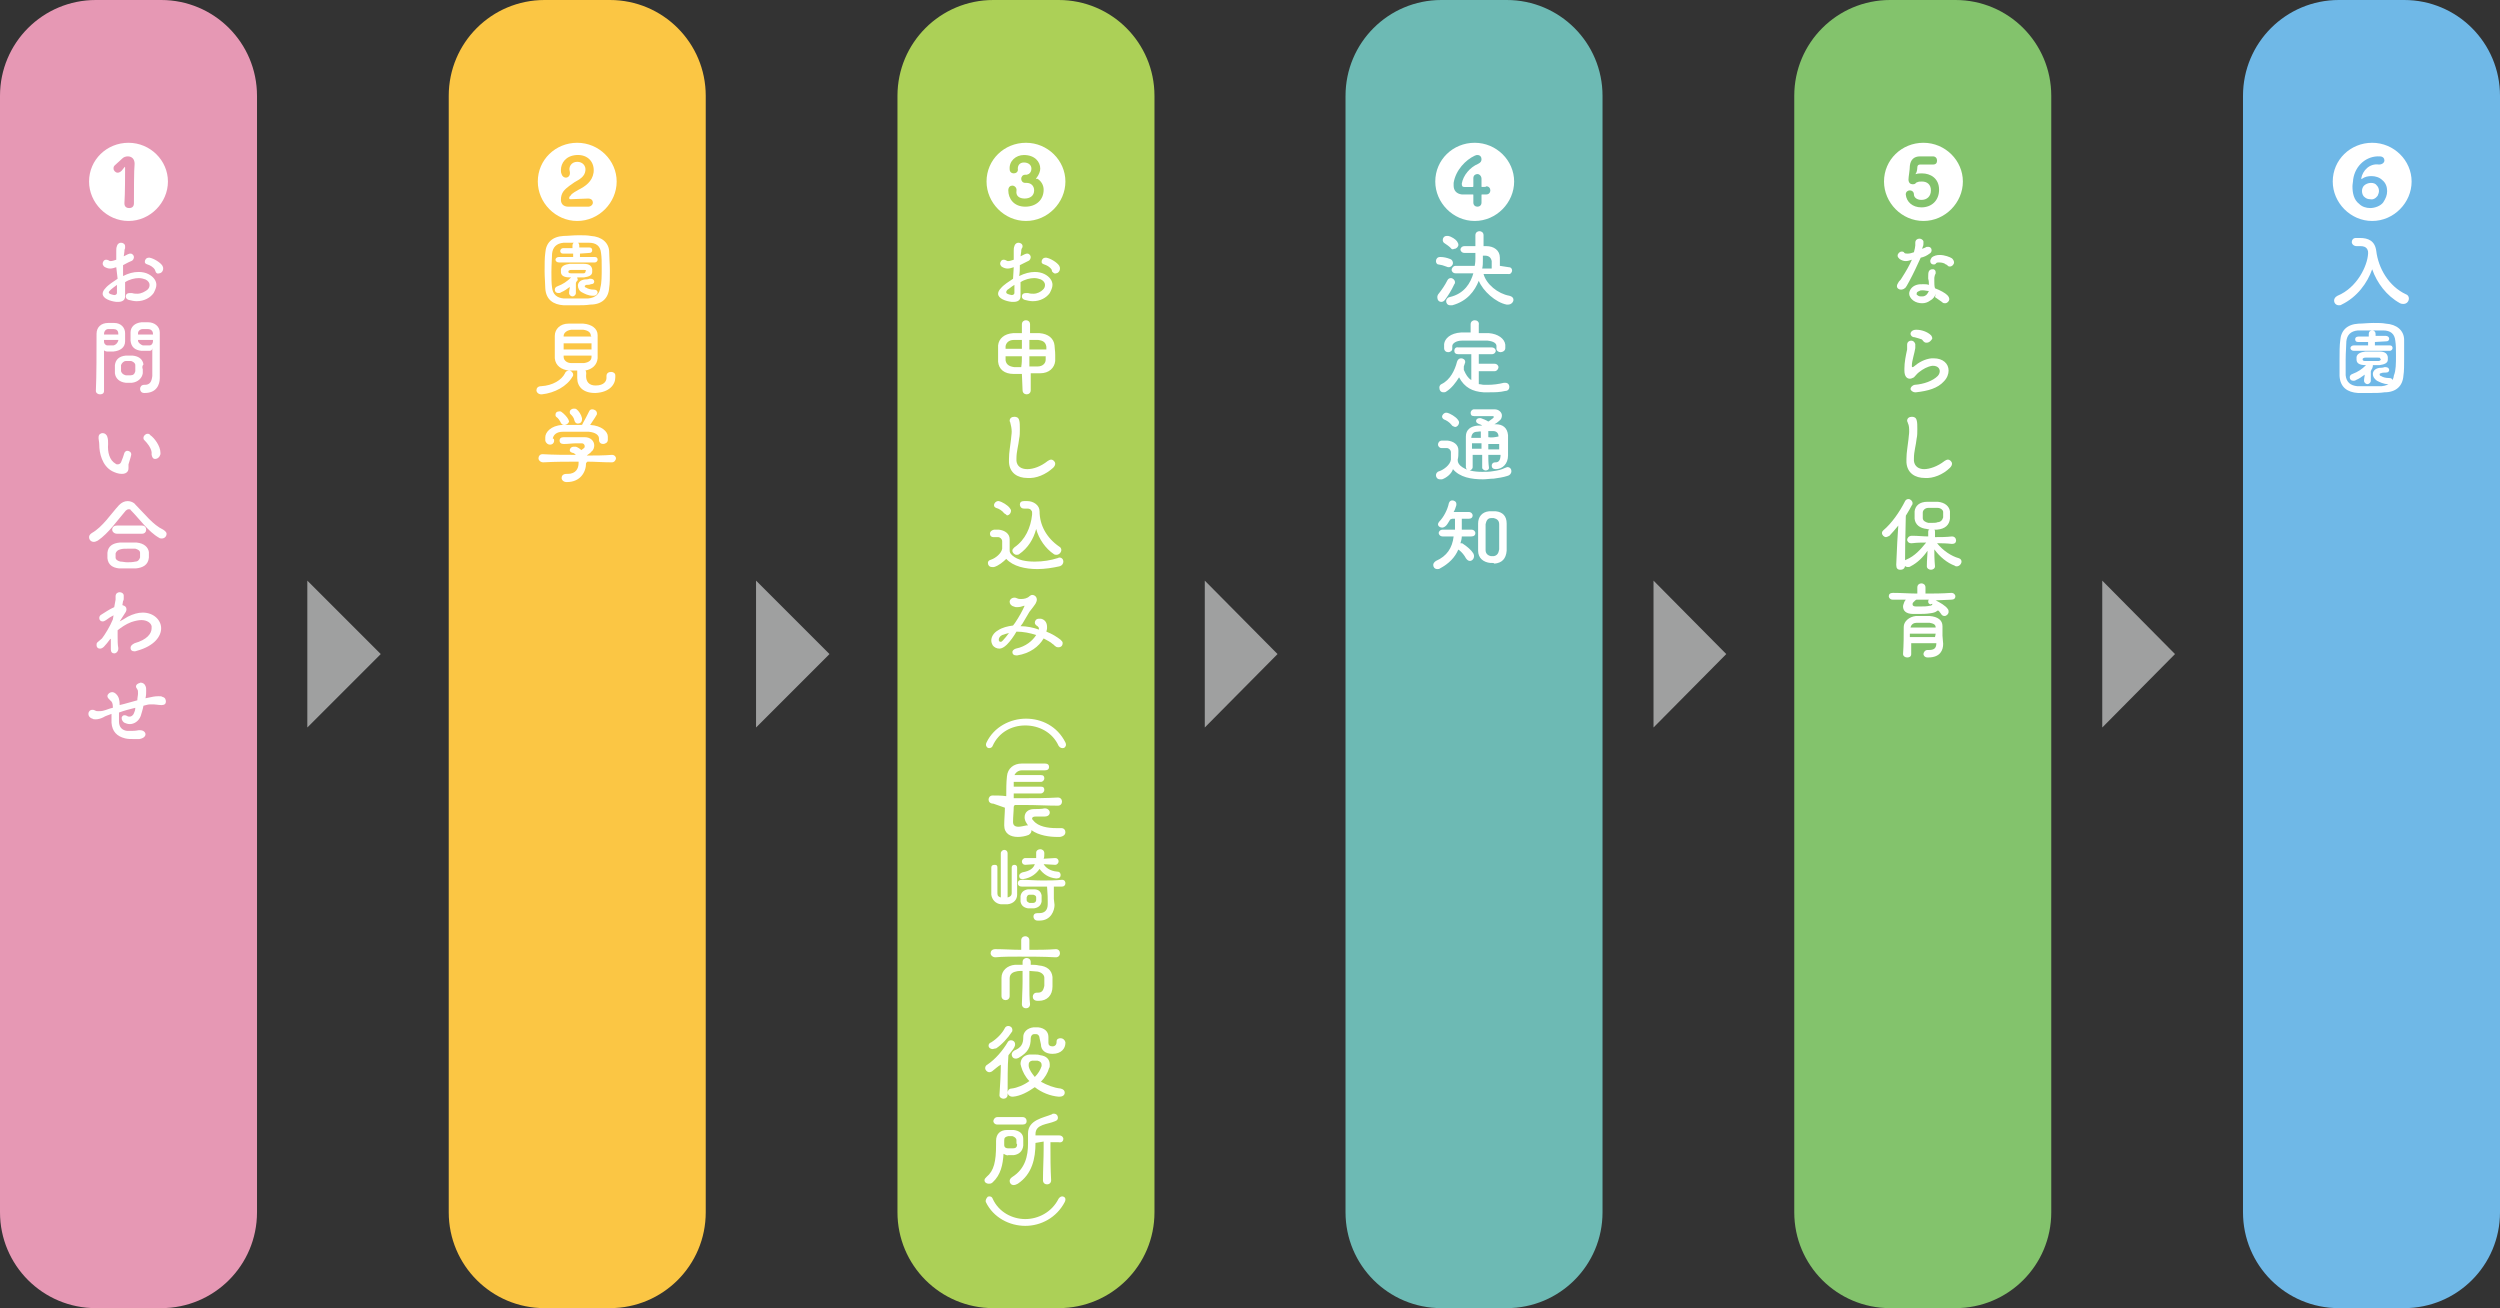 <?xml version="1.0" encoding="utf-8"?>
<!-- Generator: Adobe Illustrator 27.4.0, SVG Export Plug-In . SVG Version: 6.00 Build 0)  -->
<svg version="1.1" id="_レイヤー_2" xmlns="http://www.w3.org/2000/svg" xmlns:xlink="http://www.w3.org/1999/xlink" x="0px"
	 y="0px" viewBox="0 0 367.7 192.4" style="enable-background:new 0 0 367.7 192.4;" xml:space="preserve">
<rect x="0" y="0" width="367.7" height="192.4" fill="#333333" stroke="none"/>
<style type="text/css">
	.st0{fill:#E698B4;}
	.st1{fill:#FFFFFF;}
	.st2{fill:#9FA0A0;}
	.st3{fill:#FBC644;}
	.st4{fill:#ACD057;}
	.st5{fill:#6DBAB4;}
	.st6{fill:#83C36C;}
	.st7{fill:#6FB8E7;}
</style>
<g id="_レイヤー_1-2">
	<path class="st0" d="M14.1,0h9.6c7.8,0,14.1,6.3,14.1,14.1v164.2c0,7.8-6.3,14.1-14.1,14.1h-9.6c-7.8,0-14.1-6.3-14.1-14.1V14.1
		C0,6.3,6.3,0,14.1,0z"/>
	<path class="st1" d="M13.1,26.7c0-3.2,2.6-5.7,5.8-5.7s5.8,2.6,5.8,5.7s-2.6,5.8-5.8,5.8S13.1,29.8,13.1,26.7z M18.8,23
		c-0.3,0-0.6,0.1-0.8,0.3c-0.4,0.4-0.8,0.7-1.1,1c-0.2,0.2-0.2,0.3-0.2,0.5c0,0.3,0.3,0.6,0.6,0.6c0.2,0,0.4-0.1,0.6-0.3l0.4-0.5
		c0.1-0.1,0.1-0.1,0.1,0.1c0,0.6,0,3.9-0.1,5.2c0,0.5,0.3,0.7,0.7,0.7s0.7-0.2,0.7-0.7c0-1.4,0-5,0.1-5.8C19.8,23.3,19.3,23,18.8,23
		L18.8,23z"/>
	<path class="st1" d="M17.1,39.3c-0.3,0.1-0.6,0.2-0.9,0.2c-0.3,0-0.6-0.1-0.9-0.3c-0.1-0.1-0.2-0.3-0.2-0.4c0-0.3,0.2-0.6,0.5-0.6
		c0.1,0,0.2,0,0.4,0.1c0.1,0.1,0.2,0.1,0.3,0.1c0.2,0,0.5-0.1,0.8-0.2c0-0.4,0-0.9,0-1.3c0-0.2,0-0.5,0.1-0.7
		c0.1-0.4,0.4-0.5,0.6-0.5c0.3,0,0.6,0.2,0.6,0.5c0,0.1,0,0.2,0,0.3c-0.1,0.2-0.1,0.3-0.1,0.5l-0.1,0.7c0.2-0.1,0.4-0.2,0.6-0.3
		c0.2-0.1,0.3-0.1,0.4-0.1c0.3,0,0.5,0.3,0.5,0.5c0,0.2-0.1,0.5-0.4,0.6c-0.5,0.2-0.8,0.4-1.2,0.6c0,0.5,0,1.1,0,1.6
		c0.8-0.4,1.5-0.6,2.3-0.6c0.5,0,1,0.1,1.4,0.3c0.8,0.4,1.2,1,1.2,1.6c0,0.4-0.2,0.8-0.4,1.2c-0.5,0.7-1.4,1.2-2.5,1.2
		c-0.4,0-0.8-0.1-1.2-0.2c-0.3-0.1-0.4-0.3-0.4-0.5c0-0.3,0.2-0.5,0.6-0.5c0.1,0,0.2,0,0.3,0c0.3,0.1,0.6,0.1,0.8,0.1
		c0.6,0,1.1-0.3,1.5-0.6c0.2-0.2,0.3-0.4,0.3-0.7c0-0.3-0.2-0.6-0.6-0.8c-0.3-0.1-0.6-0.2-1-0.2c-0.6,0-1.4,0.2-2,0.6
		c0,0.6,0,1.1,0,1.6c0,0.1,0,0.2,0,0.3c0,0.1,0,0.2,0,0.2c0,0.6-0.5,0.8-1,0.8c-0.1,0-0.2,0-0.3,0c-0.9-0.1-2-0.5-2-1.2
		c0-0.2,0.1-0.5,0.4-0.8c0.4-0.5,1.2-1,1.8-1.4L17.1,39.3L17.1,39.3z M16.3,42.6C16.1,42.8,16,42.9,16,43c0,0.2,0.3,0.3,0.8,0.4h0
		c0.3,0,0.4-0.2,0.4-0.3c0-0.4,0-0.8,0-1.2C16.8,42.2,16.4,42.5,16.3,42.6z M22.9,40c0-0.1-0.1-0.2-0.1-0.3
		c-0.3-0.5-0.8-0.7-1.1-0.8c-0.3-0.1-0.4-0.2-0.4-0.4c0-0.3,0.2-0.6,0.6-0.6c0,0,0.1,0,0.1,0c0.6,0.1,1.6,0.7,1.9,1.2
		c0.1,0.2,0.1,0.3,0.1,0.4c0,0.4-0.3,0.7-0.6,0.7C23.2,40.3,23,40.2,22.9,40L22.9,40z"/>
	<path class="st1" d="M15.3,52.9c0,1.3,0,3,0,4.6c0,0.4-0.3,0.5-0.6,0.5s-0.6-0.2-0.6-0.5v0c0.1-2.2,0.1-5.8,0.1-8.4
		c0-1,0.7-1.6,1.7-1.6c0.1,0,0.3,0,0.4,0c0.2,0,0.3,0,0.5,0c1,0,1.6,0.7,1.6,1.5c0,0.3,0,0.5,0,0.7c0,0.1,0,0.3,0,0.5
		c0,0.9-0.7,1.4-1.7,1.5c-0.1,0-0.3,0-0.4,0c-0.2,0-0.5,0-0.6,0c-0.1,0-0.4-0.1-0.4-0.2L15.3,52.9L15.3,52.9z M17.4,49.1
		c0-0.5-0.3-0.7-0.7-0.7c-0.1,0-0.3,0-0.4,0s-0.2,0-0.4,0c-0.3,0-0.6,0.3-0.6,0.7c0,0,0,0,0,0.1c0.4,0,0.7,0,1,0s0.7,0,1.1,0
		C17.4,49.2,17.4,49.1,17.4,49.1z M15.3,50.3c0,0.2,0.2,0.5,0.5,0.5c0.1,0,0.3,0,0.5,0c0.1,0,0.3,0,0.4,0c0.4-0.1,0.6-0.4,0.7-0.7
		c0,0,0-0.1,0-0.1c-0.4,0-0.7,0-1.1,0s-0.7,0-1,0L15.3,50.3L15.3,50.3z M21,54.3c0,0.2,0,0.4,0,0.6c-0.1,0.7-0.7,1.3-1.6,1.4
		c-0.2,0-0.3,0-0.5,0c-0.1,0-0.3,0-0.4,0c-0.9-0.1-1.5-0.6-1.6-1.4c0-0.2,0-0.4,0-0.6c0-0.2,0-0.4,0-0.6c0.1-0.8,0.6-1.3,1.6-1.4
		c0.2,0,0.4,0,0.5,0c0.1,0,0.3,0,0.5,0c1,0.1,1.5,0.6,1.6,1.3C20.9,53.8,20.9,54.1,21,54.3L21,54.3z M19.9,54.2c0-0.2,0-0.3,0-0.5
		c0-0.3-0.3-0.5-0.6-0.6c-0.1,0-0.3,0-0.4,0c-0.1,0-0.2,0-0.4,0c-0.3,0-0.6,0.3-0.7,0.6c0,0.1,0,0.3,0,0.5c0,0.2,0,0.3,0,0.4
		c0.1,0.3,0.3,0.5,0.7,0.6c0.1,0,0.2,0,0.3,0c0.1,0,0.2,0,0.4,0c0.4,0,0.6-0.2,0.7-0.6C19.9,54.6,19.9,54.4,19.9,54.2L19.9,54.2z
		 M22,51.6c-0.1,0-0.4,0-0.6,0c-0.2,0-0.4,0-0.6,0c-0.9-0.1-1.5-0.5-1.6-1.5c0-0.2,0-0.4,0-0.5c0-0.2,0-0.4,0-0.7
		c0-0.8,0.6-1.4,1.6-1.5c0.2,0,0.4,0,0.6,0c0.1,0,0.3,0,0.4,0c0.9,0,1.7,0.6,1.7,1.5v1.1c0,1.5,0,2.7,0,4.1c0,0.6,0,1.1,0,1.5
		c0,1-0.5,2.2-2.2,2.2h-0.1c-0.4,0-0.6-0.3-0.6-0.6s0.2-0.6,0.6-0.6h0.1c0.7,0,1-0.4,1.1-1.3c0-0.6,0-1.2,0-1.8v-2.3
		C22.4,51.5,22.2,51.6,22,51.6L22,51.6z M22.5,49.1c0-0.5-0.4-0.7-0.7-0.7c-0.1,0-0.3,0-0.4,0c-0.2,0-0.3,0-0.4,0
		c-0.4,0-0.7,0.3-0.7,0.6c0,0,0,0.1,0,0.2c0.4,0,0.7,0,1.1,0s0.7,0,1.1,0C22.5,49.2,22.5,49.1,22.5,49.1z M22.5,50
		c-0.4,0-0.8,0-1.1,0s-0.7,0-1.1,0c0,0,0,0.1,0,0.1c0,0.3,0.4,0.6,0.7,0.7c0.1,0,0.3,0,0.5,0s0.4,0,0.5,0c0.3,0,0.5-0.3,0.5-0.6V50
		L22.5,50z"/>
	<path class="st1" d="M17,68.2c0.1,0.1,0.2,0.1,0.3,0.1c0.2,0,0.4-0.1,0.5-0.3c0.2-0.5,0.4-1,0.5-1.4c0.1-0.2,0.3-0.3,0.4-0.3
		c0.3,0,0.6,0.2,0.6,0.5c0,0,0,0.1,0,0.1c-0.1,0.5-0.3,1-0.4,1.4c0,0.1,0,0.2,0,0.3v0.2c0,0.1,0,0.3-0.1,0.5
		c-0.2,0.3-0.5,0.4-0.9,0.4c-0.5,0-1-0.2-1.4-0.4c-1.5-0.8-1.9-2.7-1.9-3.9c0-0.4-0.1-0.7-0.1-0.9c0-0.1,0-0.1,0-0.2
		c0-0.4,0.3-0.6,0.6-0.6c0.3,0,0.6,0.2,0.7,0.6c0.1,0.3,0.1,0.6,0.1,1C15.8,66.5,16.1,67.7,17,68.2L17,68.2z M22.3,66.9
		c0-0.1,0-0.2,0-0.3c0,0,0-0.1,0-0.1c-0.1-0.7-0.7-1.4-1.1-1.8c-0.1-0.1-0.1-0.2-0.1-0.3c0-0.3,0.3-0.6,0.6-0.6c0.1,0,0.3,0,0.4,0.2
		c0.6,0.4,1.5,1.6,1.5,2.6c0,0.1,0,0.2,0,0.2c-0.1,0.4-0.4,0.7-0.8,0.7C22.6,67.5,22.4,67.4,22.3,66.9L22.3,66.9L22.3,66.9z"/>
	<path class="st1" d="M18.9,74.9c-0.1,0-0.3,0.1-0.4,0.2c-1.3,1.5-2.5,3.3-4.1,4.4c-0.2,0.1-0.4,0.2-0.6,0.2c-0.4,0-0.7-0.3-0.7-0.7
		c0-0.2,0.1-0.4,0.4-0.6c1.6-0.9,2.8-2.8,4-4.1c0.4-0.4,0.8-0.6,1.3-0.6c0.4,0,0.9,0.2,1.1,0.5c1.4,1.4,2.6,3,4.1,3.7
		c0.3,0.2,0.5,0.4,0.5,0.6c0,0.4-0.3,0.7-0.7,0.7c-0.1,0-0.3,0-0.4-0.1c-1.6-0.9-2.9-2.8-4.2-4.1C19.2,74.9,19.1,74.9,18.9,74.9
		L18.9,74.9z M20,83.6c-0.3,0-0.7,0-1.1,0c-0.5,0-1,0-1.4,0c-0.9-0.1-1.6-0.5-1.7-1.5c0-0.2,0-0.3,0-0.4s0-0.3,0-0.4
		c0.1-1,0.8-1.4,1.8-1.5c0.3,0,0.8,0,1.2,0s0.9,0,1.3,0c1.1,0.1,1.7,0.7,1.8,1.4c0,0.1,0,0.3,0,0.4s0,0.3,0,0.4
		C21.8,83.1,21,83.5,20,83.6L20,83.6z M20.9,78.5L20.9,78.5c-0.8,0-1.4,0-1.9,0s-1.1,0-1.8,0h0c-0.4,0-0.7-0.3-0.7-0.6
		s0.2-0.6,0.7-0.6h0c0.6,0,1.2,0,1.8,0s1.2,0,1.9,0h0c0.4,0,0.6,0.3,0.6,0.6S21.3,78.5,20.9,78.5z M20.6,81.6c0-0.1,0-0.2,0-0.3
		c0-0.3-0.3-0.5-0.7-0.6c-0.3,0-0.7,0-1.1,0c-0.4,0-0.8,0-1.1,0.1c-0.4,0.1-0.6,0.3-0.7,0.6c0,0.1,0,0.2,0,0.3c0,0.1,0,0.2,0,0.3
		c0,0.3,0.3,0.5,0.7,0.6c0.3,0,0.7,0.1,1,0.1s0.8,0,1.2-0.1c0.4,0,0.6-0.3,0.7-0.6C20.6,81.8,20.6,81.7,20.6,81.6L20.6,81.6z"/>
	<path class="st1" d="M15,93.9L15,93.9c0.4-0.5,1.2-1.8,1.6-2.8l0.1-0.6c-0.4,0.2-0.7,0.4-1.1,0.7c-0.2,0.1-0.3,0.2-0.5,0.2
		c-0.3,0-0.5-0.2-0.5-0.5c0-0.2,0.1-0.4,0.3-0.5c0.5-0.3,1.2-0.8,1.9-1.1l0.2-1.1c0-0.1,0-0.1,0-0.1c0-0.1,0-0.1,0-0.2
		c0-0.1,0-0.2,0-0.2c0-0.4,0.3-0.6,0.6-0.6c0.3,0,0.6,0.2,0.6,0.5c0,0.1,0,0.2,0,0.4c0,0.1,0,0.3-0.1,0.4L18,89
		c0.4,0.1,0.6,0.3,0.6,0.6c0,0.1,0,0.2-0.1,0.4c-0.2,0.3-0.5,0.8-0.9,1.4c0.4-0.2,0.7-0.4,1.2-0.7c0.8-0.4,1.5-0.6,2.2-0.6
		c1.6,0,2.7,1.1,2.7,2.3s-1,2.6-3.5,3.3c-0.1,0-0.2,0.1-0.4,0.1c-0.4,0-0.6-0.2-0.6-0.5s0.2-0.5,0.6-0.7c1.8-0.5,2.5-1.4,2.5-2.2
		c0-0.1,0-0.2,0-0.3c-0.1-0.5-0.7-0.9-1.5-0.9c-0.4,0-0.9,0.1-1.5,0.3c-0.8,0.3-1.5,0.8-2,1.2c0,0.3,0,0.6,0,0.9
		c0,0.6,0,1.2,0.1,1.7v0.1c0,0.4-0.3,0.7-0.6,0.7c-0.3,0-0.5-0.2-0.5-0.6c0-0.2,0-0.5,0-0.8s0-0.5,0-0.8c0,0,0,0.1-0.1,0.1
		c-0.3,0.4-0.6,0.8-0.9,1.1c-0.2,0.2-0.4,0.3-0.6,0.3c-0.3,0-0.5-0.2-0.5-0.5c0-0.1,0-0.3,0.1-0.4L15,93.9L15,93.9z"/>
	<path class="st1" d="M21.9,102.6c0.4-0.1,0.9-0.2,1.4-0.2c0.2,0,0.5,0,0.6,0.1c0.4,0.1,0.5,0.4,0.5,0.7c0,0.3-0.2,0.5-0.6,0.5h-0.1
		c-0.4,0-0.8-0.1-1.1-0.1c-0.2,0-0.4,0-0.5,0c-0.3,0-0.6,0.1-1,0.2c-0.1,0.6-0.3,1.1-0.4,1.5c-0.3,0.8-1,1.2-1.6,1.2
		c-0.3,0-0.6-0.1-0.8-0.2c-0.2-0.1-0.4-0.4-0.4-0.6c0-0.1,0-0.2,0-0.2c0.1-0.2,0.2-0.3,0.4-0.3c0.1,0,0.2,0,0.4,0.1
		c0.1,0.1,0.2,0.1,0.4,0.1c0.2,0,0.5-0.2,0.6-0.5c0.1-0.2,0.2-0.5,0.2-0.8c-0.8,0.2-1.6,0.4-2.4,0.7c0,0.2,0,0.3,0,0.5
		c0,0.3,0,0.6,0,0.8c0,0.8,0.4,1.3,1.2,1.4c0.1,0,0.3,0,0.5,0c0.3,0,0.7,0,1.2-0.1c0.1,0,0.1,0,0.2,0c0.5,0,0.8,0.3,0.8,0.6
		s-0.3,0.6-0.9,0.7c-0.3,0-0.6,0-0.9,0c-0.4,0-0.8,0-1.2-0.1c-1.2-0.3-1.9-1-2-2.3l0-1.3c-0.5,0.2-0.9,0.3-1.2,0.5
		c-0.4,0.2-0.8,0.3-1.1,0.3c-0.2,0-0.4,0-0.5-0.1c-0.4-0.1-0.6-0.4-0.6-0.7c0-0.3,0.2-0.6,0.6-0.6c0.1,0,0.2,0,0.4,0.1
		c0.1,0.1,0.3,0.1,0.5,0.1c0.2,0,0.5,0,0.8-0.1c0.4-0.1,0.8-0.3,1.3-0.4c0,0,0-0.1,0-0.1c0-0.5-0.1-0.8-0.4-1
		c-0.2-0.2-0.4-0.4-0.4-0.6c0-0.2,0.1-0.3,0.2-0.4c0.1-0.1,0.3-0.2,0.5-0.2c0.2,0,0.4,0.1,0.6,0.3c0.4,0.4,0.5,0.9,0.5,1.6v0
		c0.9-0.2,1.8-0.5,2.6-0.7c0-0.4,0.1-0.7,0.1-1s0-0.5-0.1-0.6c-0.1-0.2-0.2-0.3-0.2-0.4c0-0.3,0.2-0.4,0.4-0.5
		c0.1,0,0.2-0.1,0.3-0.1c0.3,0,0.6,0.2,0.7,0.5c0.1,0.2,0.1,0.4,0.1,0.7c0,0.3,0,0.7-0.1,1.1L21.9,102.6L21.9,102.6z"/>
	<polygon class="st2" points="45.2,107 45.2,85.4 56,96.2 	"/>
	<path class="st3" d="M80.1,0h9.6c7.8,0,14.1,6.3,14.1,14.1v164.2c0,7.8-6.3,14.1-14.1,14.1h-9.6c-7.8,0-14.1-6.3-14.1-14.1V14.1
		C66,6.3,72.3,0,80.1,0z"/>
	<path class="st1" d="M79.1,26.7c0-3.2,2.6-5.7,5.8-5.7s5.8,2.6,5.8,5.7s-2.6,5.8-5.8,5.8S79.1,29.8,79.1,26.7z M84.8,22.8
		c-1.6,0.1-2.3,1.2-2.3,2.2c0,0.2,0,0.4,0.1,0.6c0.1,0.4,0.5,0.6,0.8,0.5s0.5-0.4,0.4-0.9c-0.2-0.6,0.2-1.4,1.1-1.4
		c0.8,0,1.3,0.6,1.2,1.3c-0.1,0.9-0.9,1.3-1.6,1.7c-0.4,0.3-1.1,0.7-1.6,1.3c-0.3,0.4-0.4,0.8-0.4,1.3c0,0.5,0.3,1,1.1,1
		c0.2,0,0.8,0,1.5,0c0.4,0,0.9,0,1.4,0c0.4,0,0.7-0.3,0.7-0.6s-0.2-0.6-0.7-0.6c-0.6,0-2,0.1-2.6,0.1c-0.3,0-0.2-0.4,0-0.5
		c0.2-0.4,0.9-0.7,1.2-0.9c1-0.5,2-1.2,2.2-2.5C87.5,23.9,86.5,22.7,84.8,22.8L84.8,22.8z"/>
	<path class="st1" d="M84.8,44.9c-0.7,0-1.3,0-1.9,0c-1.5-0.1-2.6-0.8-2.7-2.5c0-0.6-0.1-1.6-0.1-2.5c0-1,0-2,0.1-2.7
		c0.1-1.5,1-2.4,2.7-2.5c0.6,0,1.4-0.1,2.2-0.1c0.7,0,1.3,0,1.8,0.1c1.6,0.1,2.7,1,2.7,2.4c0,0.7,0.1,1.8,0.1,2.7s0,2-0.1,2.5
		c-0.1,1.6-1.1,2.5-2.8,2.5C86.2,44.9,85.5,44.9,84.8,44.9L84.8,44.9z M88.5,39.4c0-0.8,0-1.6-0.1-2.2c-0.1-1-0.7-1.5-1.8-1.5
		c-0.5,0-1.1,0-1.8,0c-0.7,0-1.4,0-1.9,0c-1.1,0.1-1.6,0.7-1.7,1.6c0,0.6-0.1,1.6-0.1,2.7c0,0.8,0,1.7,0.1,2.3
		c0.1,1,0.7,1.5,1.7,1.6c0.5,0,1.1,0,1.7,0c0.7,0,1.4,0,1.9,0c1.1-0.1,1.7-0.7,1.8-1.6C88.5,41.6,88.5,40.5,88.5,39.4L88.5,39.4z
		 M84.9,41.3c-0.1,0.1-0.2,0.2-0.2,0.4v0.2c0,0.5,0,0.7,0,1.2c0,0.3-0.3,0.5-0.5,0.5s-0.5-0.2-0.5-0.5v0c0-0.4,0.1-0.6,0.1-0.9
		c-0.4,0.3-0.8,0.6-1.3,0.8c-0.1,0.1-0.2,0.1-0.4,0.1c-0.3,0-0.5-0.2-0.5-0.5c0-0.2,0.1-0.4,0.4-0.5c0.8-0.3,1.4-0.7,2-1.3
		c-0.1,0-0.1,0-0.2,0c-0.9,0-1.3-0.3-1.3-0.8c0-0.1,0-0.1,0-0.2c0-0.1,0-0.1,0-0.2c0.1-0.5,0.6-0.7,1.3-0.8c0.3,0,0.7,0,1,0
		s0.7,0,1,0c0.9,0,1.2,0.3,1.3,0.8c0,0.1,0,0.1,0,0.2s0,0.1,0,0.2c0,0.5-0.5,0.7-1.2,0.8c-0.3,0-0.6,0-1,0c0,0,0,0.1,0,0.1
		C85,41.1,85,41.2,84.9,41.3L84.9,41.3L84.9,41.3z M85.3,37.3v0.5l2.2,0h0c0.3,0,0.4,0.2,0.4,0.4c0,0.2-0.2,0.4-0.4,0.4h0
		c-1.2,0-2.1,0-2.9,0c-0.8,0-1.5,0-2.4,0h0c-0.3,0-0.5-0.2-0.5-0.4c0-0.2,0.2-0.4,0.5-0.4h0c0.8,0,1.4,0,2.1,0v-0.5
		c-0.5,0-1,0-1.5,0h0c-0.3,0-0.4-0.2-0.4-0.4c0-0.2,0.2-0.4,0.4-0.4h0c0.4,0,0.9,0,1.4,0v-0.4c0-0.3,0.2-0.5,0.5-0.5
		s0.5,0.2,0.5,0.5v0c0,0.1,0,0.2,0,0.3c0.5,0,1.1,0,1.5,0h0c0.3,0,0.4,0.2,0.4,0.4c0,0.2-0.1,0.4-0.4,0.4h0L85.3,37.3L85.3,37.3z
		 M86.2,39.9c0-0.2-0.1-0.2-0.4-0.2c-0.2,0-0.5,0-0.8,0s-0.7,0-1,0c-0.2,0-0.4,0.1-0.4,0.2c0,0,0,0,0,0.1s0,0,0,0
		c0,0.1,0.1,0.2,0.4,0.2c0.2,0,0.5,0,0.8,0c0.4,0,0.8,0,1,0c0.2,0,0.3-0.1,0.3-0.2V39.9L86.2,39.9z M86.2,41.9
		C86.1,42,86,42,86,42.1s0.1,0.2,0.2,0.2c0.3,0.2,0.7,0.3,1.2,0.3c0.3,0,0.5,0.2,0.5,0.4c0,0.2-0.2,0.5-0.6,0.5h-0.1
		c-0.7,0-1.2-0.3-1.6-0.5s-0.6-0.6-0.6-1c0-0.4,0.3-0.8,1-0.9c0.1,0,0.5,0,0.7-0.1c0.1,0,0.1,0,0.2,0c0.3,0,0.5,0.2,0.5,0.4
		c0,0.2-0.1,0.4-0.5,0.4C86.8,41.9,86.3,41.9,86.2,41.9L86.2,41.9z"/>
	<path class="st1" d="M79.7,58c0,0-0.1,0-0.1,0c-0.4,0-0.7-0.3-0.7-0.6s0.2-0.6,0.7-0.6c1.7-0.1,3-0.9,3.5-1.9
		c0.1-0.3,0.4-0.4,0.6-0.4c0.3,0,0.6,0.3,0.6,0.6c0,0.1,0,0.2-0.1,0.3C83.4,56.8,81.6,57.8,79.7,58L79.7,58z M86.2,55.3
		c0,0.8,0.4,1.4,1.4,1.4h0c1.3,0,1.6-0.7,1.6-1.1c0-0.1,0-0.1,0-0.2c0,0,0-0.1,0-0.1c0-0.4,0.3-0.6,0.7-0.6c0.3,0,0.6,0.2,0.6,0.5
		c0,0.1,0,0.2,0,0.3c0,1.1-0.9,2.2-2.9,2.3h-0.1c-1.7,0-2.6-0.9-2.6-2.2c0-0.3,0-0.7,0-1.1c-0.4,0-0.9,0-1.2,0
		c-1.1-0.1-2-0.7-2.1-1.8c0-0.5,0-1,0-1.6c0-0.7,0-1.3,0-1.7c0-1,0.8-1.8,2-1.8c0.3,0,0.7,0,1.1,0s0.8,0,1.1,0
		c1.2,0.1,2.1,0.7,2.1,1.7c0,0.4,0,1.2,0,1.9c0,0.6,0,1.2,0,1.5c-0.1,1-0.8,1.6-1.8,1.8C86.3,54.7,86.2,55.1,86.2,55.3L86.2,55.3z
		 M87,50.5c-0.7,0-1.4,0-2.1,0s-1.4,0-2,0v0.9c0.7,0,1.3,0,2,0s1.4,0,2.1,0C87,51.4,87,50.5,87,50.5z M86.9,49.4
		c0-0.5-0.4-0.8-1.1-0.9c-0.3,0-0.6,0-0.9,0s-0.7,0-0.9,0c-0.7,0.1-1.1,0.5-1.1,0.9c0,0,0,0.1,0,0.1c0.7,0,1.3,0,2,0s1.4,0,2.1,0
		L86.9,49.4L86.9,49.4z M84.9,52.3c-0.7,0-1.3,0-2,0c0,0.1,0,0.1,0,0.2c0,0.5,0.5,0.9,1.1,0.9c0.3,0,0.7,0,1,0s0.7,0,0.9,0
		c0.7-0.1,1.1-0.4,1.1-0.9c0-0.1,0-0.2,0-0.2C86.2,52.3,85.5,52.3,84.9,52.3L84.9,52.3z"/>
	<path class="st1" d="M86.2,68.1c0,1.4-0.9,2.8-2.8,2.8h-0.1c-0.4,0-0.7-0.3-0.7-0.6s0.2-0.6,0.7-0.6h0.2c1.2,0,1.6-0.8,1.6-1.6
		v-0.2c-1.7,0-3.4,0-5.2,0.1c-0.4,0-0.7-0.3-0.7-0.6s0.2-0.6,0.6-0.6h0c1.7,0.1,3.3,0.1,4.9,0.1c-0.1-0.1-0.3-0.3-0.5-0.3
		c-0.3-0.1-0.4-0.2-0.4-0.4c0-0.2,0.2-0.5,0.6-0.5c0.1,0,0.2,0,0.3,0c0.3,0.1,0.6,0.3,0.8,0.5c0.1-0.1,0.3-0.2,0.4-0.3
		c0.1-0.1,0.1-0.2,0.1-0.3c0-0.2-0.2-0.4-0.4-0.4c-0.3,0-0.6,0-0.8,0c-0.7,0-1.2,0.1-1.8,0.1h-0.1c-0.4,0-0.6-0.2-0.6-0.5
		c0-0.3,0.2-0.5,0.6-0.5h0.4c0.5,0,0.9,0,1.5,0c0.3,0,0.7,0,1.2,0c0.9,0,1.4,0.6,1.4,1.2c0,0.3-0.1,0.7-0.4,0.9
		c-0.2,0.3-0.5,0.4-0.7,0.6c1.2,0,2.4,0,3.7-0.1c0.4,0,0.6,0.3,0.6,0.5s-0.2,0.6-0.6,0.6h0c-1.3,0-2.5-0.1-3.6-0.1L86.2,68.1
		L86.2,68.1z M81.5,64.8c0,0.4-0.3,0.6-0.6,0.6s-0.6-0.2-0.7-0.6v-0.5c0-0.7,0.8-1.7,2.5-1.8c0.6,0,1.3,0,2,0c0.3,0,0.5,0,0.8,0
		c0.1,0,0.2-0.1,0.2-0.2c0.3-0.5,0.7-1.3,0.9-1.7c0.1-0.3,0.3-0.4,0.5-0.4c0.3,0,0.7,0.2,0.7,0.6c0,0.1,0,0.2-0.1,0.3
		c-0.2,0.4-0.6,0.9-0.9,1.4c1.7,0.1,2.6,1,2.6,1.7v0.5c0,0.4-0.4,0.6-0.7,0.6s-0.6-0.2-0.6-0.6v0c0-0.1,0-0.2,0-0.2
		c0-0.5-0.5-0.9-1.5-1c-0.7,0-1.4,0-2.2,0c-0.5,0-1.1,0-1.6,0c-1,0-1.4,0.5-1.5,1C81.5,64.5,81.5,64.7,81.5,64.8z M83,62.5
		c-0.2,0-0.4-0.1-0.5-0.3c-0.2-0.4-0.4-0.7-0.7-0.9c-0.1-0.1-0.1-0.2-0.1-0.3c0-0.3,0.2-0.5,0.6-0.5c0.1,0,0.2,0,0.3,0.1
		c0.3,0.2,0.8,0.7,1,1.1c0,0.1,0.1,0.2,0.1,0.3C83.6,62.3,83.3,62.5,83,62.5z M85,62.3c-0.2,0-0.4-0.1-0.5-0.4
		c-0.1-0.5-0.3-0.7-0.6-1c-0.1-0.1-0.1-0.2-0.1-0.3c0-0.3,0.3-0.5,0.6-0.5c0.1,0,0.3,0,0.4,0.1c0.3,0.2,0.7,0.8,0.8,1.3
		c0,0.1,0,0.1,0,0.2C85.6,62.1,85.3,62.3,85,62.3L85,62.3z"/>
	<polygon class="st2" points="111.2,107 111.2,85.4 122,96.2 	"/>
	<path class="st4" d="M146.1,0h9.6c7.8,0,14.1,6.3,14.1,14.1v164.2c0,7.8-6.3,14.1-14.1,14.1h-9.6c-7.8,0-14.1-6.3-14.1-14.1V14.1
		C132,6.3,138.3,0,146.1,0z"/>
	<path class="st1" d="M145.1,26.7c0-3.2,2.6-5.7,5.8-5.7s5.8,2.6,5.8,5.7s-2.6,5.8-5.8,5.8S145.1,29.8,145.1,26.7z M152.5,26.1
		c0.3-0.4,0.5-0.9,0.5-1.3c0-1-0.8-2-2.4-2c-1.2,0-2.2,0.9-2.1,2.1c0,0.4,0.3,0.6,0.6,0.6c0.3,0,0.7-0.2,0.6-0.7
		c0-0.5,0.3-0.9,0.9-0.9c0.7,0,1.1,0.4,1.1,0.9c0,0.3-0.1,0.6-0.4,0.8c-0.1,0-0.2,0.1-0.3,0.1c0,0-0.2,0-0.2,0
		c-0.4,0-0.6,0.3-0.6,0.6s0.2,0.6,0.6,0.6h0.2c0.6,0,1.1,0.4,1.1,1.1c0,0.8-0.6,1.2-1.4,1.2c-0.8,0-1.3-0.4-1.2-1.1
		c0.1-0.5-0.3-0.8-0.6-0.8c-0.3,0-0.6,0.2-0.6,0.7c0,1.2,0.8,2.4,2.5,2.4c1.6,0,2.7-1,2.7-2.5c0-0.7-0.4-1.3-0.9-1.6
		C152.3,26.3,152.3,26.3,152.5,26.1L152.5,26.1z"/>
	<path class="st1" d="M149.1,39.3c-0.3,0.1-0.6,0.2-0.9,0.2c-0.3,0-0.6-0.1-0.9-0.3c-0.1-0.1-0.2-0.3-0.2-0.4c0-0.3,0.2-0.6,0.5-0.6
		c0.1,0,0.2,0,0.4,0.1c0.1,0.1,0.2,0.1,0.3,0.1c0.2,0,0.5-0.1,0.8-0.2c0-0.4,0-0.9,0-1.3c0-0.2,0-0.5,0.1-0.7
		c0.1-0.4,0.4-0.5,0.6-0.5c0.3,0,0.6,0.2,0.6,0.5c0,0.1,0,0.2-0.1,0.3c-0.1,0.2-0.1,0.3-0.1,0.5l-0.1,0.7c0.2-0.1,0.4-0.2,0.6-0.3
		c0.2-0.1,0.3-0.1,0.4-0.1c0.3,0,0.5,0.3,0.5,0.5c0,0.2-0.1,0.5-0.4,0.6c-0.4,0.2-0.8,0.4-1.2,0.6c0,0.5,0,1.1-0.1,1.6
		c0.8-0.4,1.6-0.6,2.3-0.6c0.5,0,1,0.1,1.4,0.3c0.8,0.4,1.2,1,1.2,1.6c0,0.4-0.2,0.8-0.4,1.2c-0.5,0.7-1.4,1.2-2.5,1.2
		c-0.4,0-0.8-0.1-1.2-0.2c-0.3-0.1-0.4-0.3-0.4-0.5c0-0.3,0.2-0.5,0.6-0.5c0.1,0,0.2,0,0.3,0c0.3,0.1,0.6,0.1,0.8,0.1
		c0.6,0,1.1-0.3,1.4-0.6c0.2-0.2,0.3-0.4,0.3-0.7c0-0.3-0.2-0.6-0.6-0.8c-0.3-0.1-0.6-0.2-1-0.2c-0.6,0-1.4,0.2-2,0.6
		c0,0.6,0,1.1,0,1.6c0,0.1,0,0.2,0,0.3c0,0.1,0,0.2,0,0.2c0,0.6-0.5,0.8-1,0.8c-0.1,0-0.2,0-0.3,0c-0.9-0.1-2-0.5-2-1.2
		c0-0.2,0.1-0.5,0.4-0.8c0.4-0.5,1.2-1,1.8-1.4L149.1,39.3L149.1,39.3z M148.2,42.6c-0.2,0.2-0.2,0.3-0.2,0.4c0,0.2,0.3,0.3,0.8,0.4
		h0c0.3,0,0.4-0.2,0.4-0.3c0-0.4,0-0.8,0-1.2C148.7,42.2,148.4,42.5,148.2,42.6L148.2,42.6z M154.8,40c-0.1-0.1-0.1-0.2-0.1-0.3
		c-0.3-0.5-0.8-0.7-1.1-0.8c-0.3-0.1-0.4-0.2-0.4-0.4c0-0.3,0.2-0.6,0.6-0.6c0,0,0.1,0,0.1,0c0.6,0.1,1.6,0.7,1.9,1.2
		c0.1,0.2,0.1,0.3,0.1,0.4c0,0.4-0.3,0.7-0.6,0.7C155.2,40.3,155,40.2,154.8,40L154.8,40z"/>
	<path class="st1" d="M150.3,55l-1.2,0c-1.4,0-2.2-0.7-2.3-1.8c0-0.3,0-0.8,0-1.3c0-0.4,0-0.8,0-1.1c0.1-1,0.9-1.7,2.2-1.8
		c0.4,0,0.9,0,1.3,0c0-0.5,0-0.9,0-1.3l0,0c0-0.4,0.3-0.6,0.6-0.6s0.6,0.2,0.6,0.6c0,0.5,0,0.9,0,1.3l1.4,0c1.3,0.1,2.1,0.8,2.2,1.8
		c0,0.3,0.1,0.8,0.1,1.4c0,0.3,0,0.7,0,0.9c-0.1,1-0.9,1.8-2.2,1.8c-0.4,0-0.9,0-1.4,0c0,0.8,0,1.7,0,2.5l0,0c0,0.4-0.3,0.6-0.6,0.6
		s-0.6-0.2-0.6-0.6L150.3,55L150.3,55z M150.3,50l-1.2,0c-0.7,0-1.1,0.4-1.2,0.9l0,0.4c0.7,0,1.5,0,2.4,0L150.3,50L150.3,50z
		 M150.3,52.4c-0.9,0-1.7,0-2.4,0c0,0.2,0,0.4,0,0.6c0.1,0.6,0.5,0.9,1.3,1c0.3,0,0.7,0,1,0C150.3,53.4,150.3,52.9,150.3,52.4
		L150.3,52.4z M153.9,51c-0.1-0.6-0.4-0.9-1.2-1c-0.4,0-0.8,0-1.3,0c0,0.5,0,0.9,0,1.4c0.9,0,1.8,0,2.5,0L153.9,51L153.9,51z
		 M151.4,52.4c0,0.5,0,1,0,1.5c0.4,0,0.8,0,1.2,0c0.8,0,1.2-0.5,1.2-1c0-0.1,0-0.3,0-0.5C153.2,52.4,152.3,52.4,151.4,52.4z"/>
	<path class="st1" d="M151.1,70.3c-1.4,0-2.6-0.7-2.7-2.3c0-0.2,0-0.3,0-0.5c0-1,0.2-1.9,0.3-2.9c0-0.3,0.1-0.7,0.1-1.1
		c0-0.5-0.1-0.9-0.2-1.3c0-0.1-0.1-0.2-0.1-0.3c0-0.4,0.3-0.6,0.7-0.6c0.3,0,0.6,0.1,0.7,0.5c0.1,0.3,0.1,0.8,0.1,1.3s0,1-0.1,1.4
		c-0.1,1-0.4,1.9-0.4,2.9c0,0.1,0,0.3,0,0.4c0.1,0.8,0.7,1.2,1.6,1.2s2-0.4,3-1.2c0.2-0.1,0.3-0.2,0.5-0.2c0.3,0,0.6,0.3,0.6,0.6
		c0,0.2-0.1,0.4-0.3,0.6C153.8,69.8,152.4,70.4,151.1,70.3L151.1,70.3z"/>
	<path class="st1" d="M146.2,83.4c-0.1,0-0.2,0-0.3,0c-0.4,0-0.6-0.3-0.6-0.6c0-0.2,0.1-0.4,0.5-0.5c0.6-0.2,1.5-0.9,1.6-1.6
		c0-0.2,0-0.4,0-0.6c0-0.2,0-0.4,0-0.5c0-0.3-0.3-0.6-0.6-0.6c-0.1,0-0.2,0-0.3,0c-0.1,0-0.1,0-0.3,0h-0.1c-0.3,0-0.5-0.2-0.5-0.5
		c0-0.3,0.2-0.5,0.6-0.6c0.2,0,0.3,0,0.4,0c0.1,0,0.2,0,0.3,0c0.9,0.1,1.6,0.6,1.6,1.4v0.2c0,0.4,0,0.8,0,1.3v0.1
		c0,0.4,0.1,0.5,0.4,0.8c0.8,0.7,2,0.9,3.3,0.9c1.2,0,2.4-0.2,3.3-0.5c0.1,0,0.2-0.1,0.3-0.1c0.4,0,0.6,0.3,0.6,0.6
		c0,0.3-0.2,0.6-0.6,0.7c-0.9,0.2-2.1,0.4-3.2,0.4c-1.8,0-3.6-0.4-4.6-1.5C147.6,82.6,146.9,83.2,146.2,83.4L146.2,83.4z
		 M147.7,75.5c-0.3-0.4-0.8-0.7-1.2-0.8c-0.2-0.1-0.3-0.2-0.3-0.4c0-0.3,0.3-0.6,0.6-0.6c0.1,0,0.1,0,0.1,0c0.5,0.1,1.3,0.6,1.6,1
		c0.1,0.1,0.2,0.3,0.2,0.4c0,0.4-0.3,0.7-0.6,0.7C148,75.7,147.9,75.6,147.7,75.5L147.7,75.5z M150.6,74.8c-0.4,0-0.6-0.3-0.6-0.6
		s0.2-0.5,0.6-0.5h0.5c0.9,0,1.8,0.6,1.8,1.5c0,2,1,3.9,2.9,5.2c0.2,0.1,0.3,0.3,0.3,0.5c0,0.3-0.3,0.7-0.7,0.7
		c-0.1,0-0.3,0-0.4-0.1c-1.2-0.8-2.2-2.2-2.6-3.7c-0.4,1.5-1.2,2.8-2.5,3.7c-0.1,0.1-0.3,0.1-0.4,0.1c-0.3,0-0.6-0.3-0.6-0.6
		c0-0.2,0.1-0.3,0.3-0.5c1.6-1.1,2.4-2.9,2.6-4.8c0-0.1,0-0.2,0-0.3c0-0.1,0-0.2-0.1-0.3c-0.1-0.2-0.3-0.3-0.6-0.3H150.6z"/>
	<path class="st1" d="M150.1,92.1c0.9,0,1.9,0.2,2.7,0.5c0,0,0-0.1,0-0.1c0,0,0-0.1,0-0.1c0-0.1-0.1-0.2-0.2-0.3
		c-0.2-0.1-0.4-0.3-0.4-0.5c0-0.3,0.2-0.6,0.6-0.6c0.1,0,0.2,0,0.3,0c0.5,0.1,0.9,0.5,0.9,1.2c0,0.1,0,0.1,0,0.2
		c0,0.2-0.1,0.4-0.1,0.5c0.8,0.3,1.6,0.8,2.1,1.2c0.2,0.2,0.3,0.3,0.3,0.5c0,0.3-0.2,0.6-0.6,0.6c-0.1,0-0.3,0-0.4-0.1
		c-0.2-0.1-0.3-0.3-0.5-0.4c-0.3-0.3-0.8-0.5-1.3-0.8c-0.7,1.2-2,2.2-3.9,2.5c-0.1,0-0.1,0-0.1,0c-0.4,0-0.6-0.2-0.6-0.5
		c0-0.2,0.2-0.4,0.5-0.5c1.5-0.3,2.5-1.2,3-2c-0.9-0.3-1.9-0.5-2.9-0.5c-0.4,0.7-0.9,1.4-1.4,1.9c-0.4,0.4-0.8,0.6-1.1,0.6
		c-0.4,0-0.8-0.2-1-0.5c-0.1-0.2-0.2-0.4-0.2-0.7c0-0.5,0.3-1.1,1-1.5c0.6-0.4,1.4-0.6,2.2-0.7l0.3-0.4c0.6-0.9,1.1-1.8,1.4-2.5
		c0,0,0,0,0,0s0,0,0,0s0,0-0.1,0c-0.3,0.1-0.6,0.2-1,0.2c-0.2,0-0.3,0-0.5-0.1c-0.4-0.1-0.6-0.4-0.6-0.7c0-0.3,0.3-0.6,0.7-0.6
		c0.1,0,0.2,0,0.4,0.1c0.2,0.1,0.4,0.1,0.6,0.1c0.4,0,0.9-0.1,1.2-0.4c0.1-0.1,0.3-0.2,0.4-0.2c0.4,0,0.7,0.3,0.7,0.7
		c0,0.2-0.1,0.4-0.2,0.6c-0.2,0.3-0.5,0.7-0.9,1.2l-1,1.7L150.1,92.1L150.1,92.1z M147.4,93.4c-0.4,0.2-0.5,0.5-0.5,0.7
		c0,0.2,0.1,0.3,0.3,0.3c0.1,0,0.2-0.1,0.3-0.2c0.3-0.3,0.6-0.7,0.9-1.1C148,93.2,147.7,93.3,147.4,93.4L147.4,93.4z"/>
	<path class="st1" d="M155.7,109.7c-0.9-2-2.9-3-4.9-3s-3.9,1-4.8,3c-0.1,0.3-0.5,0.4-0.7,0.3c-0.2-0.1-0.4-0.4-0.2-0.8
		c1.1-2.3,3.5-3.5,5.8-3.5s4.6,1.1,5.8,3.5c0.2,0.4,0,0.7-0.2,0.8C156.2,110.1,155.9,110,155.7,109.7L155.7,109.7z"/>
	<path class="st1" d="M146.1,118.2L146.1,118.2c-0.5,0-0.7-0.3-0.7-0.6s0.2-0.6,0.6-0.6h0c0.6,0,1.3,0,2,0.1c0-1,0-2,0.1-2.9
		c0.1-1.2,1-1.9,2.2-1.9c0.3,0,0.6,0,0.8,0c0.8,0,1.5,0,2.1,0h0.5c0.4,0,0.6,0.2,0.6,0.5c0,0.3-0.2,0.5-0.6,0.5h-0.5
		c-0.6,0-1.2,0-1.9,0c-0.3,0-0.6,0-1,0c-0.5,0-0.9,0.3-1.1,0.7h0.9c0.8,0,1.8,0,3,0h0c0.4,0,0.5,0.2,0.5,0.5c0,0.2-0.2,0.5-0.5,0.5
		h0c-1,0-1.9,0-2.7,0c-0.6,0-1.1,0-1.3,0c0,0.2,0,0.4,0,0.7h0.9c0.8,0,1.9,0,3.1,0h0c0.4,0,0.5,0.2,0.5,0.5c0,0.2-0.2,0.5-0.5,0.5h0
		c-1,0-2,0-2.7,0c-0.6,0-1.1,0-1.3,0c0,0.2,0,0.4,0,0.7c0.5,0,0.9,0,1.4,0c1.7,0,3.4,0,5.1-0.1h0c0.4,0,0.6,0.3,0.6,0.6
		s-0.2,0.6-0.6,0.6h0c-1.6,0-3.2-0.1-4.8-0.1h-1.5c-0.1,0-0.2,0.2-0.2,0.3c0,0.6-0.1,1.4-0.1,2.2c0,0.5,0.3,0.7,0.8,0.7
		c0.3,0,0.7-0.1,1.2-0.2c0.1,0,0.1,0,0.2,0c-0.1-0.1-0.1-0.2-0.2-0.3c-0.2-0.3-0.3-0.6-0.3-0.9c0-0.7,0.5-1.2,1.4-1.2
		c0.3,0,1.2,0,1.5-0.1h0.1c0.4,0,0.7,0.3,0.7,0.6s-0.2,0.6-0.8,0.6h-0.1c-0.1,0-0.3,0-0.6,0c-0.2,0-0.5,0-0.6,0
		c-0.3,0-0.5,0.1-0.5,0.3c0,0.1,0.1,0.2,0.2,0.3c0.7,0.9,2.2,1.1,3.3,1.1c0.3,0,0.5,0,0.7,0h0.1c0.4,0,0.6,0.3,0.6,0.6
		c0,0.3-0.2,0.6-0.8,0.7c-0.1,0-0.3,0-0.4,0c-1.1,0-2.7-0.2-3.8-1v0.1c0,0.2-0.1,0.4-0.4,0.6c-0.5,0.2-1.1,0.3-1.6,0.3
		c-1.1,0-2-0.5-2-1.7v0c0-0.9,0.1-1.8,0.1-2.6L146.1,118.2L146.1,118.2z"/>
	<path class="st1" d="M148.8,131.4c0-0.3,0-0.6,0-0.9c0-0.8,0-1.7,0-2.4v-0.5c0-0.3,0.2-0.4,0.4-0.4s0.4,0.1,0.4,0.4v2.5
		c0,0.5,0,1.1,0,1.5c0,0.7-0.5,1.3-1.4,1.4c-0.2,0-0.4,0-0.5,0s-0.3,0-0.5,0c-0.8-0.1-1.3-0.7-1.4-1.4V131c0-0.8,0-1.7,0-2.5
		c0-0.3,0-0.6,0-0.9c0-0.3,0.2-0.4,0.5-0.4s0.4,0.1,0.4,0.4v3.8c0,0.4,0.2,0.5,0.5,0.6c0-0.6,0-3.8,0-6.5c0-0.3,0.3-0.5,0.5-0.5
		c0.3,0,0.5,0.2,0.5,0.5l0,0c0,1.6,0,3.5,0,4.9v1.6C148.6,131.9,148.8,131.7,148.8,131.4L148.8,131.4z M155.1,133.1L155.1,133.1
		c0,0.8-0.5,2.3-2.2,2.3c-0.1,0-0.2,0-0.3,0c-0.4,0-0.6-0.3-0.6-0.6s0.2-0.5,0.6-0.5h0.1c0.1,0,0.1,0,0.2,0c0.7,0,1.2-0.4,1.2-1.3
		v-0.4c0-0.4,0-1.1-0.1-2.2H153c-0.9,0-1.8,0-2.7,0h0c-0.4,0-0.6-0.2-0.6-0.5s0.2-0.5,0.6-0.5h0c0.9,0,1.9,0.1,3,0.1
		c1,0,1.9,0,2.9-0.1h0c0.4,0,0.5,0.3,0.5,0.5c0,0.3-0.2,0.5-0.5,0.5h0c-0.4,0-0.8,0-1.2,0v0.4c0,0.7,0,1.4,0,1.4L155.1,133.1
		L155.1,133.1z M153.5,127.1c0.3,0.5,0.9,1,2,1.1c0.4,0,0.5,0.3,0.5,0.5c0,0.3-0.2,0.5-0.6,0.5h-0.1c-1.1-0.1-1.9-0.7-2.4-1.4
		c-0.5,0.7-1.2,1.3-2.4,1.5c-0.1,0-0.1,0-0.1,0c-0.4,0-0.5-0.2-0.5-0.5c0-0.2,0.2-0.4,0.5-0.5c1.1-0.2,1.6-0.6,1.8-1.2l-1.4,0.1h0
		c-0.3,0-0.5-0.2-0.5-0.5c0-0.2,0.2-0.5,0.5-0.5h0c0.6,0,1.1,0,1.6,0c0-0.1,0-0.2,0-0.3c0-0.2,0-0.4,0-0.5v0c0-0.3,0.3-0.5,0.6-0.5
		s0.6,0.2,0.6,0.6c0,0.3,0,0.6-0.1,0.8l1.7-0.1h0c0.3,0,0.5,0.2,0.5,0.5c0,0.2-0.2,0.5-0.5,0.5h0L153.5,127.1L153.5,127.1z
		 M151.8,133.6c-0.2,0-0.4,0-0.6,0c-0.6-0.1-1-0.4-1.1-1c0-0.2,0-0.3,0-0.4s0-0.3,0-0.4c0.1-0.6,0.5-0.9,1.1-1c0.1,0,0.3,0,0.4,0
		c0.2,0,0.4,0,0.5,0c0.6,0,1,0.3,1.1,0.9c0,0.1,0,0.3,0,0.4c0,0.1,0,0.3,0,0.5c-0.1,0.6-0.5,0.9-1.1,1
		C152,133.6,151.9,133.6,151.8,133.6z M151.7,131.6c-0.1,0-0.2,0-0.3,0c-0.2,0-0.3,0.1-0.4,0.4c0,0.1,0,0.1,0,0.2s0,0.2,0,0.2
		c0,0.2,0.2,0.3,0.4,0.4c0.1,0,0.2,0,0.3,0c0.1,0,0.2,0,0.3,0c0.2,0,0.4-0.2,0.4-0.4c0-0.1,0-0.1,0-0.2s0-0.1,0-0.2
		c0-0.2-0.1-0.3-0.4-0.4C151.9,131.6,151.8,131.6,151.7,131.6z"/>
	<path class="st1" d="M151.4,139.7c1.3,0,2.6,0,3.9-0.1h0c0.4,0,0.6,0.3,0.6,0.6s-0.2,0.6-0.6,0.6h0c-1.9-0.1-3.7-0.1-5.4-0.1
		c-1.2,0-2.4,0-3.5,0.1h0c-0.4,0-0.7-0.3-0.7-0.6s0.2-0.6,0.7-0.6h0c1.3,0,2.5,0.1,3.8,0.1c0-0.3,0-0.9,0-1.4l0,0
		c0-0.4,0.3-0.6,0.6-0.6s0.6,0.2,0.6,0.6L151.4,139.7L151.4,139.7z M151.4,142.8c0,0.6,0,1.3,0,2c0,1,0,2.1,0.1,2.9v0
		c0,0.4-0.3,0.6-0.6,0.6s-0.6-0.2-0.6-0.6v0c0-0.9,0.1-2.1,0.1-3.3c0-0.6,0-1.1,0-1.6c-0.3,0-0.7,0-1,0.1c-0.5,0.1-0.9,0.4-0.9,1
		c0,0.5,0,1.9,0,2.6c0,0.4-0.3,0.6-0.6,0.6s-0.6-0.2-0.6-0.6v-1.4c0-0.5,0-1.1,0-1.3c0-1,0.8-1.8,2-1.9c0.3,0,0.7,0,1.1,0v-0.4
		c0-0.4,0.3-0.6,0.6-0.6s0.6,0.2,0.6,0.6v0.4c0.4,0,0.8,0,1.2,0.1c1.2,0.1,1.9,0.7,2,1.7c0,0.3,0,1.1,0,1.4c0,1.3-0.8,2.1-2,2.1
		h-0.2c-0.5,0-0.7-0.3-0.7-0.6s0.2-0.6,0.6-0.6h0.1c0.1,0,0.1,0,0.1,0c0.7,0,0.8-0.6,0.9-1c0-0.1,0-0.2,0-0.4c0-0.3,0-0.6,0-0.8
		c0-0.4-0.4-0.8-1-0.9L151.4,142.8L151.4,142.8z"/>
	<path class="st1" d="M146,157.5c-0.1,0.1-0.3,0.2-0.5,0.2c-0.3,0-0.6-0.3-0.6-0.6c0-0.2,0.1-0.4,0.3-0.5c1.2-0.8,2.3-2.1,3-3.3
		c0.1-0.2,0.3-0.3,0.5-0.3c0.3,0,0.6,0.2,0.6,0.6c0,0.1,0,0.2-0.1,0.4c-0.2,0.4-0.5,0.7-0.8,1.1c-0.1,0.1-0.1,0.2-0.1,0.4
		c-0.1,1.1-0.1,3.5-0.1,5.5c0,0.4-0.3,0.6-0.6,0.6c-0.3,0-0.6-0.2-0.6-0.5v0c0.1-1.5,0.2-3.3,0.2-4.5
		C146.8,156.8,146.4,157.2,146,157.5L146,157.5z M146,154.3c-0.3,0-0.6-0.2-0.6-0.5c0-0.2,0.1-0.4,0.4-0.5c0.8-0.5,1.6-1.3,2-2.1
		c0.1-0.2,0.3-0.3,0.5-0.3c0.3,0,0.6,0.2,0.6,0.6c0,0.1,0,0.2-0.1,0.3c-0.5,0.8-1.5,1.9-2.3,2.4C146.3,154.2,146.1,154.3,146,154.3
		L146,154.3z M149,161.3h-0.1c-0.4,0-0.7-0.3-0.7-0.6s0.2-0.6,0.6-0.6c0.8-0.1,1.8-0.5,2.6-1.1c-0.6-0.6-1-1.4-1.2-2.1
		c0-0.1-0.1-0.3-0.1-0.4c0-0.8,0.5-1.3,1.3-1.4c0.2,0,0.5,0,0.8,0c0.3,0,0.5,0,0.8,0.1c0.9,0.1,1.4,0.6,1.4,1.4c0,0.2,0,0.4-0.1,0.5
		c-0.2,0.7-0.6,1.4-1.2,2c0.9,0.5,1.9,0.9,2.9,1c0.4,0.1,0.6,0.3,0.6,0.6c0,0.3-0.2,0.6-0.8,0.6h-0.1c-1.2-0.1-2.5-0.6-3.5-1.4
		C151.2,160.6,150.1,161.2,149,161.3L149,161.3z M152.9,152.7c0-0.3-0.2-0.6-0.5-0.6c-0.1,0-0.1,0-0.2,0h-0.1
		c-0.3,0-0.5,0.3-0.5,0.6c0,1.3-0.4,2.1-1.8,2.9c-0.2,0.1-0.3,0.1-0.4,0.1c-0.4,0-0.6-0.3-0.6-0.6c0-0.2,0.1-0.4,0.4-0.6
		c1-0.4,1.3-1,1.3-1.9v-0.1c0-0.7,0.6-1.3,1.5-1.4c0.1,0,0.2,0,0.3,0c0.1,0,0.2,0,0.4,0c0.9,0.1,1.5,0.6,1.5,1.4v0.9
		c0,0.3,0.2,0.5,0.6,0.5c0.4,0,0.6-0.3,0.6-0.6v-0.1c0-0.4,0.3-0.5,0.6-0.5s0.6,0.2,0.7,0.6v0.1c0,0.8-0.6,1.6-1.9,1.6
		c-1,0-1.7-0.5-1.7-1.4L152.9,152.7L152.9,152.7z M153.2,156.8c0-0.1,0-0.2,0-0.2c0-0.3-0.2-0.5-0.6-0.6c-0.1,0-0.2,0-0.4,0
		c-0.2,0-0.3,0-0.4,0c-0.4,0.1-0.5,0.3-0.5,0.6c0,0.1,0,0.1,0,0.2c0.1,0.6,0.5,1.1,0.9,1.6C152.7,157.9,153,157.4,153.2,156.8
		L153.2,156.8z"/>
	<path class="st1" d="M147.6,169.7c-0.1,1.6-0.4,3.1-1.6,4.2c-0.2,0.2-0.4,0.2-0.6,0.2c-0.3,0-0.6-0.2-0.6-0.5
		c0-0.2,0.1-0.3,0.3-0.5c1.1-0.9,1.4-2.3,1.4-4.7v-0.6c0-1.1,0.7-1.6,1.6-1.6c0.1,0,0.2,0,0.4,0c0.2,0,0.4,0,0.6,0
		c0.8,0.1,1.4,0.5,1.4,1.3c0,0.1,0,0.3,0,0.5c0,0.2,0,0.4,0,0.5c-0.1,0.9-0.7,1.3-1.4,1.4c-0.3,0-0.6,0-0.8,0
		C148.1,170,147.8,169.8,147.6,169.7L147.6,169.7z M150.4,165.4L150.4,165.4c-0.7,0-1.3,0-1.8,0c-0.6,0-1.2,0-1.9,0h0
		c-0.4,0-0.6-0.3-0.6-0.5s0.2-0.6,0.6-0.6h0c0.7,0,1.3,0,1.9,0c0.5,0,1.1,0,1.8,0h0c0.4,0,0.6,0.3,0.6,0.6S150.8,165.4,150.4,165.4
		L150.4,165.4z M149.5,168c0-0.1,0-0.2,0-0.3c0-0.3-0.3-0.5-0.6-0.6c-0.1,0-0.2,0-0.3,0s-0.2,0-0.3,0c-0.4,0.1-0.6,0.2-0.6,0.6v0.2
		c0,0.2,0,0.3,0,0.5c0,0.4,0.3,0.5,0.6,0.5c0.1,0,0.2,0,0.3,0c0.1,0,0.3,0,0.4,0c0.4,0,0.6-0.2,0.6-0.6
		C149.5,168.3,149.5,168.1,149.5,168L149.5,168z M152.3,168.1c0,2.3-0.5,4.6-2.6,6c-0.2,0.1-0.4,0.2-0.6,0.2c-0.4,0-0.6-0.3-0.6-0.6
		c0-0.2,0.1-0.4,0.4-0.6c1.9-1.2,2.3-3.1,2.3-4.9c0-0.5,0-1,0-1.4v-0.1c0-2,2.3-2.3,3.5-2.8c0.1-0.1,0.2-0.1,0.3-0.1
		c0.4,0,0.6,0.3,0.6,0.6c0,0.2-0.1,0.4-0.4,0.5c-1.1,0.5-2.9,0.4-2.9,1.9v0.2h1.1c0.6,0,1.4,0,2.4,0h0c0.4,0,0.6,0.3,0.6,0.5
		c0,0.3-0.2,0.6-0.7,0.5c-0.4,0-0.9,0-1.2,0v0.6c0,1.4,0,3.2,0.1,5l0,0c0,0.4-0.3,0.6-0.6,0.6s-0.6-0.2-0.6-0.6
		c0-1.6,0.1-3.2,0.1-4.6c0-0.4,0-0.8,0-1.1L152.3,168.1L152.3,168.1z"/>
	<path class="st1" d="M145.3,176c0.3-0.1,0.6,0,0.7,0.3c0.9,2,2.9,3,4.8,3s3.9-1,4.9-3c0.2-0.3,0.5-0.4,0.7-0.3
		c0.3,0.1,0.4,0.4,0.2,0.8c-1.2,2.3-3.5,3.5-5.8,3.5s-4.7-1.2-5.8-3.5C144.9,176.5,145.1,176.2,145.3,176L145.3,176z"/>
	<polygon class="st2" points="177.2,107 177.2,85.4 187.9,96.2 	"/>
	<path class="st5" d="M212,0h9.6c7.8,0,14.1,6.3,14.1,14.1v164.2c0,7.8-6.3,14.1-14.1,14.1H212c-7.8,0-14.1-6.3-14.1-14.1V14.1
		C197.9,6.3,204.2,0,212,0z"/>
	<path class="st1" d="M211.1,26.7c0-3.2,2.6-5.7,5.8-5.7s5.8,2.6,5.8,5.7s-2.6,5.8-5.8,5.8S211.1,29.8,211.1,26.7z M218,27.5
		c-0.1,0-0.1,0-0.1-0.1c0-0.2,0-0.9,0-1.1c0-0.4-0.3-0.7-0.6-0.7s-0.6,0.2-0.6,0.6c0,0.2,0,0.9,0,1.2c0,0,0,0.1-0.1,0.1
		c-0.7,0-1.1,0-1.2,0c-0.3,0-0.4-0.1-0.4-0.5c0.2-1.2,1.2-2.4,2.4-2.9c0.4-0.2,0.5-0.4,0.5-0.7c0-0.3-0.2-0.6-0.6-0.6
		c-0.1,0-0.2,0-0.4,0.1c-1.3,0.6-2.8,2.1-3.1,4c0,0.1,0,0.3,0,0.4c0,0.7,0.4,1.2,1.2,1.3c0.1,0,0.7,0,1.6,0c0.1,0,0.1,0,0.1,0.1
		c0,0.3,0,0.8,0,1.1c0,0.4,0.3,0.6,0.6,0.6s0.6-0.2,0.6-0.6l0-1.1c0-0.1,0-0.1,0.1-0.1h0.6c0.4,0,0.6-0.3,0.6-0.6s-0.2-0.6-0.6-0.6
		C218.6,27.5,218.3,27.5,218,27.5L218,27.5z"/>
	<path class="st1" d="M213.1,39.3c-0.1,0-0.2,0-0.4-0.1c-0.5-0.2-0.6-0.2-1.1-0.3c-0.3,0-0.4-0.3-0.4-0.5c0-0.3,0.2-0.6,0.6-0.6h0.1
		c0.4,0,0.9,0.1,1.4,0.3c0.3,0.1,0.4,0.4,0.4,0.6C213.7,39,213.4,39.3,213.1,39.3L213.1,39.3z M212,44.4c-0.4,0-0.6-0.3-0.6-0.7
		c0-0.2,0.1-0.4,0.2-0.5c0.4-0.5,0.9-1.2,1.3-2c0.1-0.2,0.3-0.3,0.5-0.3c0.3,0,0.6,0.3,0.6,0.6c0,0.1,0,0.2-0.1,0.3
		c-0.4,0.9-1,1.8-1.3,2.2C212.4,44.3,212.2,44.4,212,44.4L212,44.4z M213.4,36.5c-0.3-0.3-0.6-0.5-0.9-0.7c-0.2-0.1-0.3-0.3-0.3-0.5
		c0-0.3,0.2-0.6,0.6-0.6c0.1,0,0.1,0,0.2,0c0.5,0.1,1.1,0.5,1.3,0.8c0.1,0.2,0.2,0.3,0.2,0.5c0,0.3-0.3,0.6-0.6,0.6
		C213.7,36.7,213.5,36.7,213.4,36.5L213.4,36.5z M221.9,39.3L221.9,39.3c0.4,0,0.5,0.3,0.5,0.5s-0.2,0.6-0.6,0.5c-1,0-2.3,0-3.6,0
		c0.4,1.5,2.1,2.9,3.8,3.2c0.4,0.1,0.6,0.3,0.6,0.6c0,0.3-0.3,0.7-0.8,0.7c-0.1,0-0.1,0-0.2,0c-1.6-0.3-3.5-2-4.1-3.5
		c-0.6,1.5-1.7,3-3.9,3.6c-0.1,0-0.2,0-0.3,0c-0.4,0-0.6-0.3-0.6-0.6c0-0.2,0.1-0.5,0.5-0.6c2.2-0.5,3.1-2.1,3.5-3.5
		c-0.9,0-1.8,0-2.6,0h0c-0.4,0-0.6-0.3-0.6-0.5s0.2-0.6,0.6-0.6c0.8,0,1.8,0,2.8,0c0.1-0.5,0.1-0.9,0.1-1.1v-0.8c-0.4,0-0.9,0-1.3,0
		h-0.3c-0.4,0-0.6-0.3-0.6-0.5s0.2-0.5,0.6-0.5h0.1c0.4,0,0.9,0,1.5,0c0-0.5,0-1,0-1.6v0c0-0.4,0.3-0.6,0.6-0.6
		c0.3,0,0.6,0.2,0.6,0.6l0,1.6h0.4c1.1,0,2,0.6,2,1.7v0.3c0,0.3,0,0.7,0,0.9L221.9,39.3L221.9,39.3z M219.4,39.4c0-0.2,0-0.6,0-0.8
		c0-0.1,0-0.1,0-0.2c-0.1-0.5-0.4-0.8-1-0.8c-0.1,0-0.2,0-0.3,0v0.8c0,0.3,0,0.7-0.1,1.1H219.4L219.4,39.4z"/>
	<path class="st1" d="M217.5,52.1c0,0.4,0,0.9,0,1.4c0.5,0,1.4,0,2.3,0h0c0.4,0,0.6,0.3,0.6,0.5s-0.2,0.6-0.6,0.6h0
		c-0.9,0-1.7,0-2.3,0c0,0.7,0,1.3,0,1.9c0.3,0,0.5,0.1,0.8,0.1c0.2,0,0.3,0,0.5,0c0.8,0,1.6-0.1,2.4-0.3c0.1,0,0.1,0,0.2,0
		c0.4,0,0.6,0.3,0.6,0.6s-0.2,0.6-0.6,0.6c-0.8,0.2-1.6,0.2-2.3,0.2c-0.3,0-0.6,0-0.9,0c-1.6-0.1-2.8-0.7-3.6-2.2
		c-0.5,0.8-1.1,1.6-1.9,2.1c-0.1,0.1-0.3,0.1-0.4,0.1c-0.4,0-0.6-0.3-0.6-0.7c0-0.2,0.1-0.4,0.3-0.5c1.3-0.6,2-2.1,2.3-3.3
		c0.1-0.3,0.3-0.5,0.6-0.5c0.3,0,0.6,0.2,0.6,0.5c0,0,0,0.1,0,0.1l-0.2,0.6c0,0,0,0.2,0,0.3c0,0,0,0.1,0,0.2
		c0.3,0.7,0.6,1.2,1.1,1.5c0-0.5,0-1.1,0-1.6c0-0.8,0-1.5,0-2.2l-1.9,0h0c-0.4,0-0.6-0.2-0.6-0.5c0-0.3,0.2-0.6,0.6-0.5
		c1,0,1.8,0,2.5,0s1.5,0,2.4,0h0c0.4,0,0.6,0.3,0.6,0.5s-0.2,0.5-0.6,0.5L217.5,52.1L217.5,52.1z M219,49c1.3,0.1,2.3,0.8,2.4,1.7
		c0,0.1,0,0.2,0,0.2c0,0.1,0,0.2,0,0.3c0,0.4-0.4,0.6-0.7,0.6c-0.3,0-0.6-0.2-0.6-0.5v-0.4c0-0.4-0.4-0.7-1.3-0.8
		c-0.5,0-1.2,0-1.9,0s-1.4,0-1.9,0c-0.8,0-1.4,0.4-1.4,0.8v0.4c0,0.3-0.3,0.5-0.6,0.5s-0.6-0.2-0.6-0.6c0-0.2,0-0.2,0-0.4v-0.2
		c0.1-0.8,0.9-1.6,2.5-1.7c0.4,0,0.9,0,1.4,0c0-0.3,0-0.7,0-1.2v0c0-0.4,0.3-0.6,0.6-0.6s0.7,0.2,0.6,0.7c0,0.5,0,0.9,0,1.2
		C218,49,218.5,49,219,49L219,49z"/>
	<path class="st1" d="M212.1,70.5c-0.1,0-0.2,0-0.3,0c-0.4,0-0.6-0.3-0.6-0.6c0-0.2,0.1-0.5,0.5-0.6c0.6-0.2,1.6-0.9,1.7-1.7
		c0-0.2,0-0.4,0-0.6c0-0.2,0-0.3,0-0.5c0-0.3-0.3-0.6-0.6-0.6c-0.1,0-0.2,0-0.4,0c-0.1,0-0.2,0-0.3,0H212c-0.3,0-0.5-0.3-0.5-0.5
		c0-0.3,0.2-0.6,0.6-0.6c0.2,0,0.3,0,0.5,0c0.1,0,0.2,0,0.3,0c0.9,0.1,1.6,0.6,1.6,1.4c0,0.1,0,0.2,0,0.3c0,0.4,0,0.7-0.1,1.1
		c0,0.4,0.1,0.6,0.4,0.9c0.8,0.7,2,0.9,3.2,0.9c0.5,0,1.1,0,1.6-0.1c0.7-0.1,1.2-0.2,1.8-0.5c0.1,0,0.2-0.1,0.3-0.1
		c0.4,0,0.6,0.3,0.6,0.6c0,0.3-0.2,0.6-0.6,0.7c-0.6,0.2-1.3,0.3-2,0.4c-0.5,0-1.1,0.1-1.6,0.1c-1.7,0-3.4-0.3-4.4-1.5
		C213.5,69.7,212.7,70.3,212.1,70.5L212.1,70.5z M213.5,62.5c-0.3-0.4-0.8-0.7-1.1-0.8c-0.2-0.1-0.3-0.3-0.3-0.4
		c0-0.3,0.3-0.6,0.6-0.6c0.1,0,0.1,0,0.1,0c0.5,0.1,1.3,0.6,1.6,1c0.1,0.1,0.2,0.3,0.2,0.4c0,0.4-0.3,0.7-0.6,0.7
		C213.8,62.7,213.6,62.7,213.5,62.5L213.5,62.5z M220.5,66.9c-0.6,0-1.1,0-1.6,0c0,0.6,0,1.2,0.1,1.9v0c0,0.3-0.3,0.4-0.5,0.4
		s-0.5-0.2-0.5-0.4v0c0-0.7,0-1.3,0-1.9c-0.4,0-0.9,0-1.4,0v1.8c0,0.3-0.3,0.5-0.5,0.5s-0.5-0.2-0.5-0.5v0c0-0.4,0-0.8,0-1.4
		c0-0.7,0-1.4,0-2.1c0-0.4,0-0.8,0-1c0-1,0.7-1.5,1.7-1.6l0.7,0c-0.2-0.2-0.5-0.2-0.6-0.3c-0.2-0.1-0.3-0.2-0.3-0.4
		c0-0.2,0.2-0.4,0.5-0.4c0.1,0,0.1,0,0.2,0c0.3,0.1,0.8,0.3,1.1,0.5c0.2-0.1,0.4-0.3,0.7-0.5c0.1-0.1,0.1-0.1,0.1-0.2
		c0-0.1-0.1-0.1-0.2-0.1c-0.2,0-0.4,0-0.6,0c-0.6,0-1.3,0-1.9,0h-0.2c-0.4,0-0.5-0.2-0.5-0.5c0-0.2,0.2-0.5,0.5-0.5h1.4
		c0.5,0,1.1,0,1.6,0c0.7,0,1.1,0.5,1.1,0.9c0,0.3-0.1,0.6-0.4,0.8c-0.2,0.2-0.5,0.4-0.7,0.5h0.2c1,0,1.7,0.5,1.8,1.6
		c0,0.7,0,1.7,0,2.1c0,0.2,0,0.4,0,0.8v0.1c0,1.2-0.8,2-1.8,2c-0.4,0-0.6-0.2-0.6-0.5c0-0.3,0.2-0.5,0.5-0.5h0.1
		c0.4,0,0.7-0.3,0.7-1.1L220.5,66.9L220.5,66.9z M217.3,63.5c-0.5,0-0.8,0.2-0.9,0.8c0,0,0,0.1,0,0.1c0.5,0,1,0,1.4,0
		c0-0.4,0-0.7,0-0.9C217.9,63.4,217.3,63.5,217.3,63.5z M217.9,65.2c-0.4,0-0.9,0-1.4,0V66c0.5,0,1,0,1.4,0V65.2L217.9,65.2z
		 M220.4,64.2c0-0.5-0.3-0.8-0.8-0.8l-0.7,0c0,0.2,0,0.5,0,0.9C219.4,64.4,219.9,64.3,220.4,64.2L220.4,64.2z M218.9,66.1
		c0.5,0,1,0,1.6,0c0-0.3,0-0.6,0-0.8c-0.6,0-1.1,0-1.6,0L218.9,66.1L218.9,66.1z"/>
	<path class="st1" d="M212.2,78.9L212.2,78.9c-0.4,0-0.6-0.3-0.6-0.5s0.2-0.5,0.6-0.5h0c0.5,0,1.1,0,1.8,0c0-0.4,0-0.9,0-1.3v-0.3
		h-0.4c-0.1,0-0.2,0.1-0.3,0.1c-0.2,0.3-0.4,0.7-0.6,0.9c-0.2,0.2-0.4,0.3-0.6,0.3c-0.3,0-0.6-0.2-0.6-0.5c0-0.1,0.1-0.3,0.2-0.4
		c0.6-0.6,1.2-1.7,1.4-2.7c0.1-0.3,0.3-0.4,0.5-0.4c0.3,0,0.6,0.2,0.6,0.5c0,0.1,0,0.1,0,0.2c-0.1,0.3-0.2,0.7-0.4,1
		c0.7,0,1.5,0,2.2,0h0c0.4,0,0.6,0.3,0.6,0.5c0,0.3-0.2,0.5-0.6,0.5c-0.3,0-0.6,0-1,0c0,0.5,0,1.1,0,1.6c0.5,0,1,0,1.4,0h0
		c0.4,0,0.6,0.3,0.6,0.5c0,0.3-0.2,0.5-0.6,0.5h0c-0.4,0-0.9,0-1.4,0c0,0.3-0.1,0.7-0.2,1c0.1,0,0.1,0,0.1,0c0.1,0,0.2,0,0.3,0.1
		c0.6,0.4,1.2,0.9,1.5,1.4c0.1,0.2,0.1,0.3,0.1,0.4c0,0.4-0.3,0.7-0.6,0.7c-0.2,0-0.4-0.1-0.6-0.4c-0.2-0.4-0.6-0.9-1-1.2
		c-0.1,0-0.1-0.1-0.1-0.1c-0.5,1.2-1.4,2.1-2.7,2.8c-0.1,0.1-0.3,0.1-0.4,0.1c-0.4,0-0.6-0.3-0.6-0.6c0-0.2,0.1-0.4,0.4-0.6
		c1.6-0.7,2.4-1.9,2.6-3.6L212.2,78.9L212.2,78.9z M219.5,82.8c-0.1,0-0.2,0-0.3,0c-1-0.1-1.8-0.7-1.8-1.8c0-0.6,0-1.2,0-1.8
		c0-0.7,0-1.4,0-2.2c0-1,0.6-1.7,1.6-1.8c0.1,0,0.2,0,0.4,0c0.2,0,0.4,0,0.6,0c1,0.1,1.6,0.7,1.6,1.8c0,0.6,0,1.2,0,1.9
		c0,0.7,0,1.4,0,2.1c-0.1,1.2-0.7,1.8-1.8,1.9C219.7,82.8,219.6,82.8,219.5,82.8L219.5,82.8z M220.5,80.8c0-0.7,0-1.3,0-2
		c0-0.6,0-1.2,0-1.7c0-0.6-0.4-0.8-0.8-0.9c-0.1,0-0.1,0-0.2,0c-0.1,0-0.1,0-0.2,0c-0.5,0-0.7,0.4-0.8,0.9c0,0.6,0,1.2,0,1.9
		s0,1.3,0,1.9c0,0.5,0.3,0.8,0.8,0.9c0.1,0,0.1,0,0.2,0c0.1,0,0.1,0,0.2,0C220.2,81.7,220.4,81.4,220.5,80.8L220.5,80.8z"/>
	<polygon class="st2" points="243.2,107 243.2,85.4 253.9,96.2 	"/>
	<path class="st6" d="M278,0h9.6c7.8,0,14.1,6.3,14.1,14.1v164.2c0,7.8-6.3,14.1-14.1,14.1H278c-7.8,0-14.1-6.3-14.1-14.1V14.1
		C263.9,6.3,270.2,0,278,0z"/>
	<path class="st1" d="M277.1,26.7c0-3.2,2.6-5.7,5.8-5.7s5.8,2.6,5.8,5.7s-2.6,5.8-5.8,5.8S277.1,29.8,277.1,26.7z M282,24.6
		c0-0.3,0.2-0.4,0.4-0.4c0.4,0,1.4,0,1.9,0s0.6-0.3,0.6-0.6s-0.2-0.6-0.6-0.6h-1.9c-0.9,0-1.4,0.5-1.5,1.4c0,0.6-0.2,1.6-0.2,2
		c0,0.5,0.3,0.7,0.6,0.7c0.1,0,0.3,0,0.4-0.1c0.1-0.1,0.2-0.2,0.3-0.2c0.2-0.1,0.4-0.1,0.7-0.1c0.7,0,1.3,0.4,1.3,1.3
		s-0.6,1.4-1.4,1.4c-0.7,0-1.1-0.4-1.1-0.8c0-0.4-0.3-0.6-0.6-0.6s-0.6,0.2-0.6,0.6c0.1,1.1,1,1.9,2.3,1.9c1.5,0,2.6-1,2.6-2.6
		c0-1.7-1.3-2.4-2.5-2.4c-0.3,0-0.6,0-0.9,0.1c-0.1,0-0.1,0-0.1,0C281.9,25.5,282,24.9,282,24.6L282,24.6z"/>
	<path class="st1" d="M283.2,36.4c0.1-0.1,0.2-0.1,0.4-0.1c0.3,0,0.5,0.2,0.5,0.5c0,0.2-0.1,0.4-0.3,0.5c-0.4,0.3-0.8,0.5-1.3,0.6
		c-0.6,1.3-1,2.2-1.7,3.5c-0.2,0.3-0.3,0.6-0.4,0.7c-0.2,0.4-0.6,0.5-0.8,0.5c-0.3,0-0.6-0.2-0.6-0.5c0-0.2,0.1-0.4,0.3-0.7
		c0.2-0.2,0.3-0.3,0.4-0.5c0.7-1.1,1.1-1.8,1.5-2.7c-0.3,0.1-0.6,0.2-0.9,0.2c-0.3,0-0.6-0.1-0.9-0.3c-0.2-0.2-0.3-0.3-0.3-0.5
		c0-0.3,0.3-0.6,0.6-0.6c0.1,0,0.3,0,0.4,0.2c0.1,0.1,0.3,0.1,0.5,0.1c0.3,0,0.6-0.1,0.9-0.2c0.1-0.4,0.2-0.8,0.2-1
		c0-0.1,0-0.1,0-0.2c0-0.1,0-0.1,0-0.2c0-0.4,0.3-0.6,0.6-0.6c0.2,0,0.5,0.1,0.6,0.4c0,0.1,0,0.2,0,0.3c0,0.2,0,0.3-0.1,0.5
		l-0.1,0.3L283.2,36.4L283.2,36.4z M284.7,43.2c-0.1,0.4-0.4,0.8-0.8,1c-0.4,0.3-0.8,0.4-1.2,0.4s-0.9-0.1-1.3-0.4
		c-0.4-0.3-0.6-0.7-0.6-1c0-0.5,0.4-1.1,1.1-1.3c0.3-0.1,0.6-0.1,1-0.1c0.3,0,0.5,0,0.8,0.1c0-0.3,0-0.6-0.1-0.9c0-0.1,0-0.2,0-0.3
		c0-0.3,0-0.6,0.1-0.8c0.1-0.2,0.3-0.3,0.5-0.3c0.1,0,0.1,0,0.2,0c0.2,0.1,0.3,0.2,0.3,0.5c0,0.1,0,0.2-0.1,0.3
		c0,0.1-0.1,0.3-0.1,0.5c0,0.1,0,0.3,0,0.5c0,0.3,0,0.7,0.1,1c0.8,0.3,1.5,0.7,1.8,1c0.2,0.2,0.3,0.4,0.3,0.6c0,0.3-0.3,0.6-0.6,0.6
		c-0.2,0-0.3,0-0.5-0.2c-0.3-0.2-0.7-0.5-1-0.7L284.7,43.2L284.7,43.2z M282.8,42.7c-0.2,0-0.4,0-0.5,0.1c-0.3,0.1-0.4,0.2-0.4,0.4
		c0,0.1,0,0.2,0.1,0.2c0.2,0.2,0.4,0.2,0.7,0.2c0.3,0,0.5-0.1,0.7-0.3c0.1-0.1,0.2-0.3,0.3-0.5C283.4,42.8,283.1,42.7,282.8,42.7
		L282.8,42.7z M286.5,39.1c-0.1-0.1-0.2-0.2-0.3-0.2c-0.2-0.2-0.6-0.3-1-0.3c-0.2,0-0.4,0-0.5,0.2c-0.1,0.1-0.2,0.1-0.3,0.1
		c-0.3,0-0.5-0.2-0.5-0.5c0-0.2,0.1-0.3,0.2-0.5c0.3-0.3,0.8-0.4,1.2-0.4c0.7,0,1.5,0.3,1.8,0.5c0.2,0.2,0.3,0.4,0.3,0.6
		c0,0.3-0.3,0.6-0.6,0.6C286.7,39.2,286.6,39.2,286.5,39.1L286.5,39.1z"/>
	<path class="st1" d="M281.2,53.7c0,0.1,0,0.2,0,0.2c0,0.1,0.1,0.1,0.1,0.1c0,0,0.1,0,0.2-0.1c0.7-0.6,1.6-1.1,2.6-1.2
		c0.1,0,0.2,0,0.3,0c1.4,0,2.2,0.8,2.2,1.8c0,0.5-0.2,1.1-0.7,1.6c-0.9,1-2.3,1.4-4.1,1.6h-0.1c-0.4,0-0.7-0.3-0.7-0.5
		s0.2-0.5,0.6-0.6c1.4-0.1,2.7-0.6,3.4-1.3c0.2-0.2,0.3-0.5,0.3-0.7c0-0.4-0.3-0.8-1-0.8h-0.1c-0.7,0.1-1.4,0.5-1.9,0.9
		c-0.3,0.2-0.5,0.5-0.8,0.8c-0.2,0.1-0.4,0.2-0.6,0.2c-0.4,0-0.8-0.3-0.8-1.2c0-0.1,0-0.2,0-0.3c0-0.9,0.2-1.9,0.4-2.8
		c0-0.2,0-0.3,0-0.4c0,0,0-0.1,0-0.1c0,0,0-0.1,0-0.2c0-0.4,0.3-0.6,0.6-0.6c0.3,0,0.5,0.2,0.6,0.5c0,0,0,0.1,0,0.1
		c0,0.1,0,0.3,0,0.5C281.6,51.9,281.2,53.1,281.2,53.7L281.2,53.7z M283.4,50.4c-0.2,0-0.3,0-0.5-0.2c-0.1-0.1-0.2-0.3-0.3-0.3
		c-0.3-0.1-0.6-0.2-1-0.3c-0.4,0-0.6-0.3-0.6-0.5c0-0.3,0.3-0.6,0.8-0.6h0.1c0.7,0,1.6,0.3,2.1,0.8c0.1,0.1,0.2,0.3,0.2,0.5
		C284.1,50,283.8,50.4,283.4,50.4L283.4,50.4z"/>
	<path class="st1" d="M283.1,70.3c-1.4,0-2.6-0.7-2.7-2.3c0-0.2,0-0.3,0-0.5c0-1,0.2-1.9,0.3-2.9c0-0.3,0.1-0.7,0.1-1.1
		c0-0.5,0-0.9-0.2-1.3c0-0.1-0.1-0.2-0.1-0.3c0-0.4,0.3-0.6,0.7-0.6c0.3,0,0.6,0.1,0.7,0.5c0.1,0.3,0.1,0.8,0.1,1.3s0,1-0.1,1.4
		c-0.1,1-0.4,1.9-0.4,2.9c0,0.1,0,0.3,0,0.4c0.1,0.8,0.7,1.2,1.5,1.2s2-0.4,3-1.2c0.2-0.1,0.3-0.2,0.5-0.2c0.3,0,0.6,0.3,0.6,0.6
		c0,0.2-0.1,0.4-0.3,0.6C285.8,69.8,284.3,70.4,283.1,70.3L283.1,70.3z"/>
	<path class="st1" d="M277.9,78.8c-0.2,0.1-0.4,0.2-0.5,0.2c-0.3,0-0.6-0.3-0.6-0.6c0-0.2,0.1-0.3,0.2-0.4c1.2-1,2.4-2.7,3.2-4.3
		c0.1-0.2,0.3-0.3,0.5-0.3c0.3,0,0.6,0.3,0.6,0.6c0,0.1,0,0.2-0.1,0.3c-0.2,0.4-0.5,0.9-0.8,1.4c-0.1,0.1-0.1,0.2-0.1,0.4
		c0,1-0.1,3.4-0.1,5.9c0,0.4,0,0.8,0,1.1c0,0.5-0.3,0.7-0.7,0.7s-0.6-0.2-0.6-0.7v-0.1c0.1-2.4,0.2-4.5,0.3-5.7
		C278.7,77.9,278.3,78.4,277.9,78.8L277.9,78.8z M283.4,77.8c-1-0.1-1.7-0.6-1.8-1.5c0-0.2,0-0.3,0-0.5c0-0.2,0-0.4,0-0.6
		c0.1-0.8,0.7-1.4,1.9-1.4c0.2,0,0.5,0,0.7,0c0.3,0,0.5,0,0.8,0c1.1,0.1,1.7,0.7,1.8,1.4c0,0.2,0,0.4,0,0.6c0,0.2,0,0.3,0,0.5
		c-0.1,0.9-0.7,1.5-1.9,1.6c-0.1,0-0.3,0-0.4,0c0.1,0.1,0.1,0.2,0.1,0.3v0.1c0,0.2,0,0.4,0,0.7c0.8,0,1.6,0,2.5-0.1h0
		c0.4,0,0.6,0.3,0.6,0.6s-0.2,0.5-0.6,0.5h0c-0.9-0.1-1.6-0.1-2.2-0.1c0.9,1.1,2.1,1.9,3.2,2.2c0.3,0.1,0.4,0.3,0.4,0.5
		c0,0.3-0.3,0.7-0.7,0.7c-0.1,0-0.2,0-0.3-0.1c-1.1-0.4-2.2-1.3-3-2.4c0,0.6,0,1.4,0.1,2.5v0c0,0.3-0.3,0.5-0.6,0.5
		s-0.6-0.2-0.6-0.5v0c0-1,0.1-1.7,0.1-2.3c-0.6,0.9-1.5,1.8-2.5,2.3c-0.1,0.1-0.3,0.1-0.4,0.1c-0.4,0-0.6-0.3-0.6-0.6
		c0-0.2,0.1-0.4,0.4-0.5c1.2-0.5,2.1-1.5,2.9-2.5c-0.6,0-1.3,0-2.1,0.1h-0.1c-0.4,0-0.6-0.3-0.6-0.5s0.2-0.6,0.7-0.6h0
		c0.9,0,1.7,0.1,2.4,0.1c0-0.2,0-0.4,0-0.7v0c0-0.2,0.1-0.3,0.2-0.3L283.4,77.8L283.4,77.8z M285.8,76.1c0-0.1,0-0.3,0-0.4
		c0-0.1,0-0.2,0-0.4c0-0.3-0.4-0.6-0.8-0.6c-0.2,0-0.4,0-0.7,0c-0.2,0-0.5,0-0.7,0c-0.4,0-0.8,0.3-0.8,0.7c0,0.1,0,0.2,0,0.4
		c0,0.1,0,0.2,0,0.4c0,0.4,0.4,0.6,0.8,0.7c0.2,0,0.5,0,0.7,0s0.5,0,0.7-0.1C285.4,76.8,285.7,76.5,285.8,76.1z"/>
	<path class="st1" d="M284.7,88.3c0.6,0.3,1.5,0.8,1.8,1.3c0.1,0.1,0.1,0.3,0.1,0.4c0,0.3-0.3,0.6-0.6,0.6c-0.2,0-0.4-0.1-0.5-0.3
		c-0.1-0.1-0.2-0.3-0.3-0.4c-0.1-0.1-0.1-0.1-0.2-0.1c-0.1,0-0.2,0.3-1.1,0.4c-0.6,0.1-1.2,0.1-1.8,0.1c-0.3,0-0.5,0-0.7,0
		c-1.1,0-1.5-0.5-1.5-1.1c0-0.2,0.1-0.4,0.2-0.7c0.1-0.1,0.1-0.2,0.2-0.3l-1.9,0h0c-0.4,0-0.6-0.3-0.6-0.5c0-0.3,0.2-0.5,0.6-0.5h0
		c1.3,0,2.5,0.1,3.6,0.1c0-0.2,0-0.4,0-0.9v0c0-0.4,0.3-0.6,0.6-0.6s0.6,0.2,0.6,0.6v0c0,0.5,0,0.7,0,0.9c1.2,0,2.4,0,3.8-0.1h0
		c0.4,0,0.6,0.3,0.6,0.5c0,0.3-0.2,0.5-0.6,0.5h0L284.7,88.3L284.7,88.3z M285.8,94.7L285.8,94.7c0,0.9-0.4,2-2.2,2h-0.1
		c-0.4,0-0.6-0.3-0.6-0.5s0.2-0.6,0.6-0.6h0.2c0.7,0,1.1-0.2,1.1-1v0c-0.7,0-1.3,0-1.8,0s-1.1,0-1.9,0v1.6c0,0.4-0.3,0.5-0.6,0.5
		s-0.6-0.2-0.6-0.5v0c0.1-1.4,0.1-2.8,0.1-4c0-0.8,0.8-1.5,1.8-1.6c0.3,0,0.7,0,1.1,0c0.3,0,0.7,0,0.9,0c1.2,0.1,1.9,0.6,1.9,1.5
		c0,0.6,0,1.1,0,1.4L285.8,94.7L285.8,94.7z M284.7,93.2c-0.7,0-1.3,0-1.9,0s-1.1,0-1.9,0v0.5c0.7,0,1.3,0,1.9,0s1.1,0,1.8,0
		L284.7,93.2L284.7,93.2z M283.8,91.6c-0.3,0-0.6,0-1,0s-0.6,0-0.9,0c-0.4,0-0.8,0.2-0.9,0.7c0.7,0,1.3,0,1.9,0s1.1,0,1.8,0
		C284.7,91.8,284.3,91.7,283.8,91.6L283.8,91.6z M283.9,88.9c-0.2-0.1-0.3-0.2-0.3-0.4c0-0.1,0-0.2,0.1-0.3c-0.3,0-0.6,0-0.9,0
		s-0.6,0-0.9,0c-0.1,0-0.2,0.1-0.3,0.2l-0.2,0.2c-0.1,0.1-0.1,0.2-0.1,0.3c0,0.2,0.2,0.3,0.5,0.3c0.2,0,0.4,0,0.6,0
		c0.5,0,1,0,1.4-0.1c0.2,0,0.4-0.1,0.4-0.2c0,0,0-0.1,0-0.1L283.9,88.9L283.9,88.9z"/>
	<polygon class="st2" points="309.2,107 309.2,85.4 319.9,96.2 	"/>
	<path class="st7" d="M344,0h9.6c7.8,0,14.1,6.3,14.1,14.1v164.2c0,7.8-6.3,14.1-14.1,14.1H344c-7.8,0-14.1-6.3-14.1-14.1V14.1
		C329.9,6.3,336.2,0,344,0z"/>
	<path class="st1" d="M343.1,26.7c0-3.2,2.6-5.7,5.8-5.7s5.8,2.6,5.8,5.7s-2.6,5.8-5.8,5.8S343.1,29.8,343.1,26.7z M351.1,28.1
		c0-0.6-0.2-1.2-0.7-1.6c-0.4-0.4-1-0.6-1.6-0.6c-0.5,0-1,0.1-1.4,0.4c-0.1,0.1-0.1,0-0.1-0.1c0.2-1.1,1.2-2.2,2.6-2
		c0.5,0,0.8-0.3,0.8-0.6c0-0.3-0.2-0.6-0.7-0.6c-1.9-0.1-3.6,1.3-3.9,3.4c0,0.3-0.1,0.7-0.1,1c0,1,0.2,2,1,2.6
		c0.4,0.4,1,0.6,1.6,0.6c0.7,0,1.5-0.3,1.9-0.8C350.9,29.2,351.1,28.7,351.1,28.1L351.1,28.1z M348.6,29.3c-0.3,0-0.6-0.1-0.8-0.3
		c-0.3-0.2-0.4-0.6-0.4-0.9c0-0.3,0.1-0.6,0.3-0.8c0.2-0.2,0.6-0.4,1-0.4s0.7,0.1,0.9,0.4c0.2,0.2,0.3,0.5,0.3,0.8
		c0,0.2-0.1,0.5-0.2,0.7C349.4,29.2,349,29.4,348.6,29.3L348.6,29.3z"/>
	<path class="st1" d="M344.4,44.8c-0.1,0.1-0.3,0.1-0.4,0.1c-0.4,0-0.7-0.3-0.7-0.7c0-0.2,0.1-0.5,0.5-0.7c2.9-1.2,4.4-4.4,4.5-6.2
		v-0.1c0-0.2,0-0.3-0.1-0.5c-0.2-0.4-0.6-0.5-1-0.5c-0.2,0-0.3,0-0.5,0h-0.1c-0.4,0-0.7-0.3-0.7-0.6s0.2-0.6,0.6-0.6
		c0.2,0,0.4,0,0.6,0c1.2,0,2.2,0.4,2.4,1.9c0.3,2.5,1.8,5.2,4.4,6.4c0.3,0.1,0.4,0.4,0.4,0.6c0,0.4-0.3,0.8-0.8,0.8
		c-0.1,0-0.3,0-0.5-0.1c-2-1.1-3.4-3-4.1-5C348.2,41.6,346.7,43.7,344.4,44.8L344.4,44.8z"/>
	<path class="st1" d="M348.7,57.8c-0.7,0-1.3,0-1.9,0c-1.5-0.1-2.6-0.8-2.7-2.5c0-0.6,0-1.6,0-2.5c0-1,0-2,0.1-2.7
		c0.1-1.5,1-2.4,2.7-2.5c0.6,0,1.4-0.1,2.2-0.1c0.7,0,1.3,0,1.8,0.1c1.6,0.1,2.7,1,2.7,2.4c0,0.7,0,1.8,0,2.7s0,2-0.1,2.5
		c-0.1,1.6-1.1,2.5-2.8,2.5C350.1,57.8,349.4,57.8,348.7,57.8L348.7,57.8z M352.4,52.3c0-0.8,0-1.6-0.1-2.2c-0.1-1-0.7-1.5-1.8-1.5
		c-0.5,0-1.1,0-1.8,0c-0.7,0-1.4,0-1.9,0c-1.1,0.1-1.6,0.7-1.7,1.6c0,0.6-0.1,1.6-0.1,2.7c0,0.8,0,1.7,0,2.3c0.1,1,0.7,1.5,1.7,1.6
		c0.5,0,1.1,0,1.7,0c0.7,0,1.4,0,1.9,0c1.1-0.1,1.7-0.7,1.8-1.6C352.4,54.5,352.4,53.4,352.4,52.3L352.4,52.3z M348.9,54.2
		c-0.1,0.1-0.1,0.2-0.2,0.4v0.2c0,0.5,0,0.7,0,1.2c0,0.3-0.3,0.5-0.5,0.5s-0.5-0.2-0.5-0.5v0c0-0.4,0.1-0.6,0.1-0.9
		c-0.4,0.3-0.8,0.6-1.3,0.8c-0.1,0.1-0.2,0.1-0.4,0.1c-0.3,0-0.5-0.2-0.5-0.5c0-0.2,0.1-0.4,0.4-0.5c0.8-0.3,1.4-0.7,2-1.3
		c0,0-0.1,0-0.1,0c-0.9,0-1.3-0.3-1.3-0.8c0-0.1,0-0.1,0-0.2c0-0.1,0-0.1,0-0.2c0.1-0.5,0.6-0.7,1.3-0.8c0.3,0,0.7,0,1,0s0.7,0,1,0
		c0.9,0,1.2,0.3,1.3,0.8c0,0.1,0,0.1,0,0.2s0,0.1,0,0.2c0,0.5-0.5,0.7-1.2,0.8c-0.3,0-0.6,0-1,0c0,0,0,0.1,0,0.1
		C349,54,348.9,54.1,348.9,54.2L348.9,54.2L348.9,54.2z M349.3,50.3v0.5l2.2,0h0c0.3,0,0.4,0.2,0.4,0.4c0,0.2-0.2,0.4-0.4,0.4h0
		c-1.1,0-2.1,0-2.9,0c-0.8,0-1.5,0-2.4,0h0c-0.3,0-0.5-0.2-0.5-0.4c0-0.2,0.2-0.4,0.5-0.4h0c0.8,0,1.5,0,2.1,0v-0.5
		c-0.5,0-1,0-1.5,0h0c-0.3,0-0.4-0.2-0.4-0.4c0-0.2,0.1-0.4,0.5-0.4h0c0.4,0,0.9,0,1.5,0v-0.4c0-0.3,0.2-0.5,0.5-0.5
		s0.5,0.2,0.5,0.5v0c0,0.1,0,0.2,0,0.3c0.5,0,1,0,1.5,0h0c0.3,0,0.5,0.2,0.5,0.4c0,0.2-0.1,0.4-0.4,0.4h0L349.3,50.3L349.3,50.3z
		 M350.1,52.8c0-0.2-0.1-0.2-0.4-0.2c-0.2,0-0.5,0-0.8,0s-0.7,0-1,0c-0.2,0-0.4,0.1-0.4,0.2c0,0,0,0,0,0.1s0,0,0,0
		c0,0.1,0.1,0.2,0.4,0.2c0.2,0,0.5,0,0.9,0c0.4,0,0.8,0,1,0c0.2,0,0.3-0.1,0.4-0.2L350.1,52.8L350.1,52.8z M350.2,54.9
		c-0.2,0-0.2,0.1-0.2,0.2s0.1,0.2,0.2,0.2c0.3,0.2,0.7,0.3,1.2,0.3c0.4,0,0.5,0.2,0.5,0.4c0,0.2-0.2,0.5-0.6,0.5h-0.1
		c-0.6,0-1.2-0.3-1.6-0.5c-0.4-0.3-0.6-0.6-0.6-1c0-0.4,0.3-0.8,1-0.9c0.1,0,0.5,0,0.7-0.1c0,0,0.1,0,0.2,0c0.3,0,0.5,0.2,0.5,0.4
		c0,0.2-0.1,0.4-0.5,0.4C350.7,54.8,350.3,54.8,350.2,54.9L350.2,54.9z"/>
</g>
</svg>
